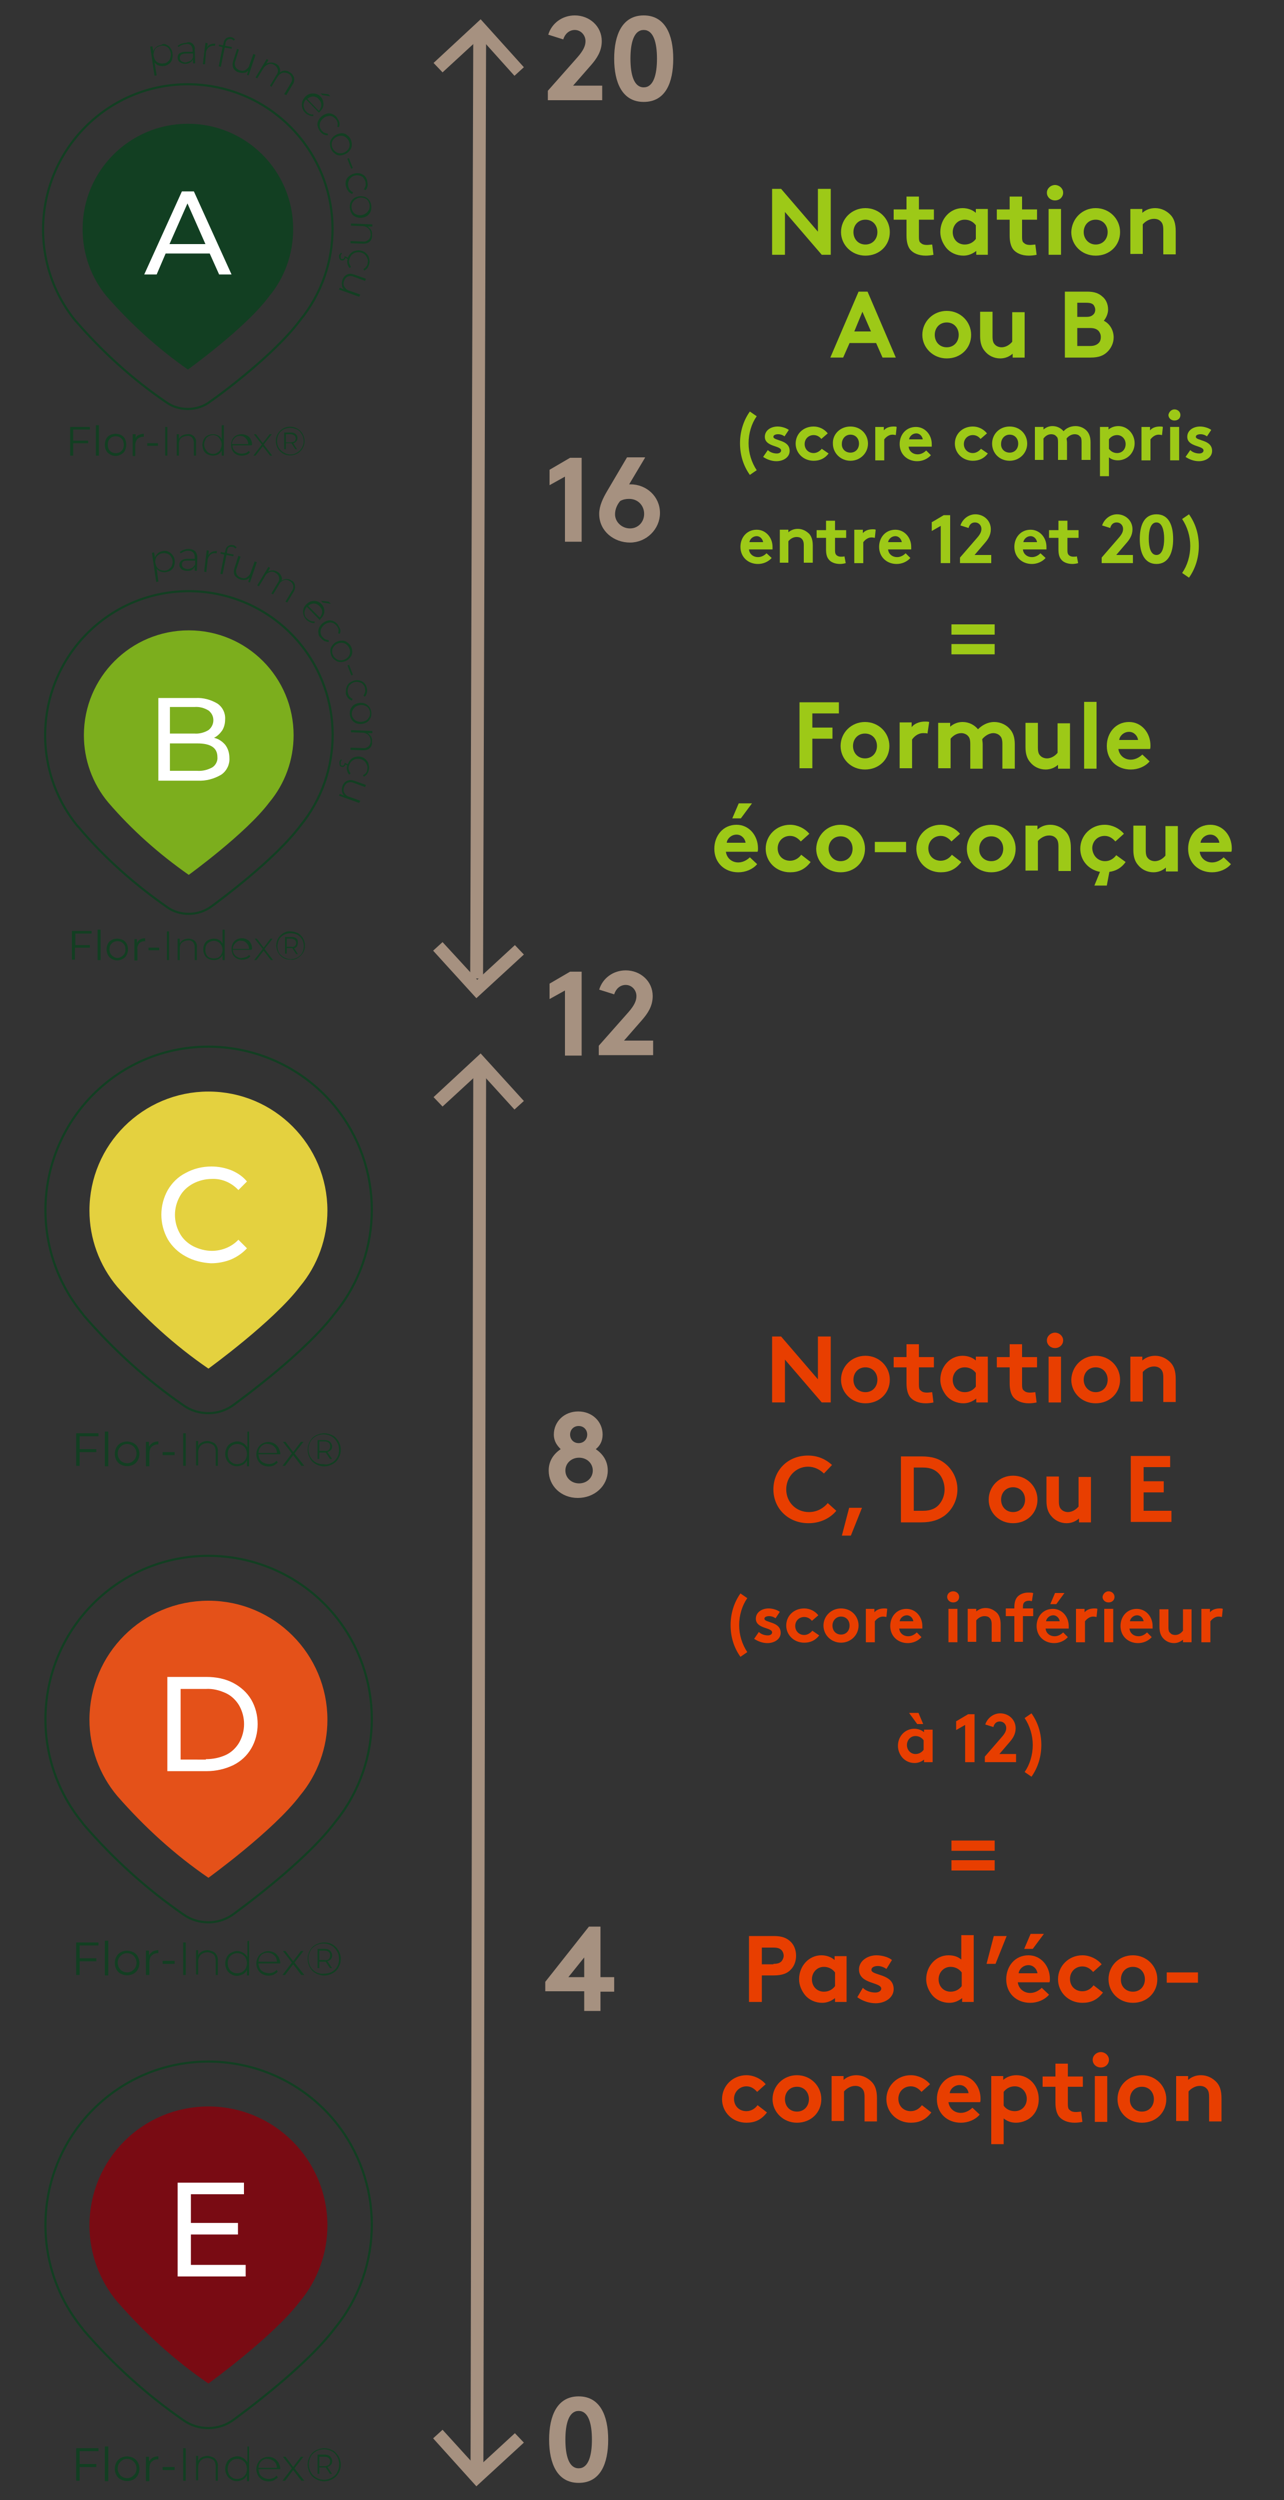<?xml version="1.0" encoding="UTF-8"?> <!-- Generator: $$$/GeneralStr/196=Adobe Illustrator 27.6.0, SVG Export Plug-In . SVG Version: 6.00 Build 0) --> <svg xmlns="http://www.w3.org/2000/svg" xmlns:xlink="http://www.w3.org/1999/xlink" version="1.1" id="Layer_1" x="0px" y="0px" viewBox="0 0 300 583.8" style="enable-background:new 0 0 300 583.8;" xml:space="preserve"><rect x="0" y="0" width="300" height="583.8" fill="#333333" stroke="none"/> <style type="text/css"> .st0{fill:#A69180;} .st1{enable-background:new ;} .st2{fill:#9DC917;} .st3{fill:#E83E00;} .st4{fill:none;stroke:#123F22;stroke-width:0.499;stroke-miterlimit:10;} .st5{fill:#123F22;} .st6{fill:#FFFFFF;} .st7{fill:#7CAE1D;} .st8{fill:#E4D13F;} .st9{fill:#E45119;} .st10{fill:#790B13;} </style> <g id="Groupe_323" transform="translate(0.5 240.829)"> <g> <defs> <rect id="SVGID_1_" x="9.8" y="3.5" width="76.8" height="98.1"></rect> </defs> <clipPath id="SVGID_00000157295588973081995160000005242309792378096534_"> <use xlink:href="#SVGID_1_" style="overflow:visible;"></use> </clipPath> </g> </g> <g id="Groupe_324" transform="translate(0.5 359.7)"> <g> <defs> <rect id="SVGID_00000131367802038988328300000012994522787281966266_" x="9.8" y="3.5" width="76.8" height="98.1"></rect> </defs> <clipPath id="SVGID_00000111185745458237506420000015998758785255885713_"> <use xlink:href="#SVGID_00000131367802038988328300000012994522787281966266_" style="overflow:visible;"></use> </clipPath> </g> </g> <g id="Groupe_325" transform="translate(0.5 477.822)"> <g> <defs> <rect id="SVGID_00000016042398040885832850000007804759203651571334_" x="9.8" y="3.5" width="76.8" height="98.1"></rect> </defs> <clipPath id="SVGID_00000004532699748739218550000007814763890375295155_"> <use xlink:href="#SVGID_00000016042398040885832850000007804759203651571334_" style="overflow:visible;"></use> </clipPath> </g> </g> <g id="Tracé_5627"> <polygon class="st0" points="111.3,233.1 101.2,222 103.4,220 111.5,228.8 120.3,220.7 122.4,222.9 "></polygon> </g> <g id="Tracé_5629"> <polygon class="st0" points="111.3,580.6 101.2,569.4 103.4,567.4 111.5,576.3 120.3,568.2 122.4,570.4 "></polygon> </g> <g id="Tracé_5626"> <polygon class="st0" points="120.2,17.7 112.2,8.8 103.4,16.9 101.3,14.7 112.3,4.5 122.4,15.7 "></polygon> </g> <g id="Tracé_5628"> <polygon class="st0" points="120.2,259.1 112.2,250.3 103.4,258.4 101.3,256.2 112.3,246 122.4,257.1 "></polygon> </g> <g id="Ligne_64"> <rect x="0.7" y="116" transform="matrix(3.255191e-03 -1 1 3.255191e-03 -6.141 228.819)" class="st0" width="222" height="3"></rect> </g> <g id="Ligne_65"> <rect x="-53.3" y="411.5" transform="matrix(1.953121e-03 -1 1 1.953121e-03 -301.457 523.857)" class="st0" width="330" height="3"></rect> </g> <g class="st1"> <path class="st0" d="M128.1,8.1c0.8-2.7,3.3-4.5,6.2-4.5c3.4,0,6.3,2.5,6.3,6c0,2.4-1.2,4.1-2.5,5.6l-4.2,4.8h6.8v3.4H128v-2.2 l6.9-7.8c1.5-1.7,1.9-2.8,1.9-3.8c0-1.4-1.1-2.6-2.5-2.6c-1.3,0-2.3,0.9-2.7,2.2L128.1,8.1z"></path> <path class="st0" d="M150.4,3.6c5,0,6.9,4.5,6.9,10.1s-1.8,10.1-6.9,10.1c-5,0-6.9-4.5-6.9-10.1S145.4,3.6,150.4,3.6z M150.4,7 c-2.3,0-3.1,3-3.1,6.7s0.8,6.7,3.1,6.7s3.1-3,3.1-6.7S152.7,7,150.4,7z"></path> </g> <g class="st1"> <path class="st0" d="M128.4,109.7l4.8-2.8h2.7v19.6H132v-15.2l-3.6,2V109.7z"></path> <path class="st0" d="M150.7,106.9l-3.7,6.2h0.3c3.7,0,6.9,2.8,6.9,6.7c0,3.8-3.2,6.9-7,6.9c-3.7,0-7.2-2.6-7.2-6.7 c0-1.9,0.9-3.7,1.9-5.4l4.6-7.8H150.7z M143.7,120.1c0,1.8,1.6,3.3,3.5,3.3c1.9,0,3.3-1.5,3.3-3.4s-1.4-3.5-3.5-3.5 c-0.7,0-1.4,0.1-2.1,0.5C144.3,117.7,143.7,118.8,143.7,120.1z"></path> </g> <g class="st1"> <path class="st0" d="M128.2,343.4c0-2.3,1.2-3.9,2.8-5c-0.8-0.8-1.6-1.8-1.6-3.4c0-3,2.4-5.4,5.7-5.4c3.3,0,5.7,2.4,5.7,5.4 c0,1.6-0.7,2.7-1.6,3.4c1.6,1.1,2.8,2.7,2.8,5c0,3.6-3.1,6.4-7,6.4S128.2,347,128.2,343.4z M138.5,343.4c0-1.7-1.4-3-3.2-3 s-3.2,1.3-3.2,3c0,1.7,1.4,3,3.2,3S138.5,345.1,138.5,343.4z M137.2,335c0-1.1-0.8-2-2-2c-1.2,0-2,0.9-2,2s0.8,2,2,2 C136.4,337,137.2,336.1,137.2,335z"></path> </g> <g class="st1"> <path class="st0" d="M128.4,229.7l4.8-2.8h2.7v19.6H132v-15.2l-3.6,2V229.7z"></path> <path class="st0" d="M140,231.1c0.8-2.7,3.3-4.5,6.2-4.5c3.4,0,6.3,2.5,6.3,6c0,2.4-1.2,4.1-2.5,5.6l-4.2,4.8h6.8v3.4h-12.7v-2.2 l6.9-7.8c1.5-1.7,1.9-2.8,1.9-3.8c0-1.4-1.1-2.6-2.5-2.6c-1.3,0-2.3,0.9-2.7,2.2L140,231.1z"></path> </g> <g class="st1"> <path class="st0" d="M140.3,449.9v11.8h3.2v3.4h-3.2v4.5h-3.8V465h-9.1v-2.2l10.2-12.9H140.3z M136.5,461.7v-4.6l-3.7,4.6H136.5z"></path> </g> <g class="st1"> <path class="st0" d="M135.2,559.6c5,0,6.9,4.5,6.9,10.1s-1.8,10.1-6.9,10.1c-5,0-6.9-4.5-6.9-10.1S130.2,559.6,135.2,559.6z M135.2,563c-2.3,0-3.1,3-3.1,6.7s0.8,6.7,3.1,6.7s3.1-3,3.1-6.7S137.5,563,135.2,563z"></path> </g> <g class="st1"> <path class="st2" d="M180.4,44.1h2.1l8.6,10v-10h3v15.4h-2.1l-8.6-10v10h-3V44.1z"></path> <path class="st2" d="M202.2,48.6c3.2,0,5.7,2.5,5.7,5.6c0,3.1-2.4,5.5-5.7,5.5c-3.2,0-5.7-2.5-5.7-5.5 C196.5,51.1,199,48.6,202.2,48.6z M202.2,57.1c1.7,0,2.8-1.3,2.8-2.9c0-1.6-1.1-2.9-2.8-2.9c-1.7,0-2.8,1.3-2.8,2.9 C199.4,55.8,200.5,57.1,202.2,57.1z"></path> <path class="st2" d="M218.1,59.5c-0.4,0.1-1.2,0.2-1.8,0.2c-1.7,0-3-0.6-3.7-1.5c-0.5-0.7-0.8-1.7-0.8-3.2v-3.7h-3v-2.4h3v-3h2.9v3 h3.5v2.4h-3.5v4.1c0,0.7,0.1,1.1,0.4,1.3c0.3,0.3,0.7,0.5,1.5,0.5c0.4,0,1-0.1,1.2-0.1L218.1,59.5z"></path> <path class="st2" d="M230.9,59.5h-2.8v-0.9c-0.9,0.7-1.9,1.1-3,1.1c-1.6,0-3.1-0.7-4-1.8c-0.8-1-1.4-2.3-1.4-3.7 c0-3.1,2.3-5.6,5.2-5.6c1.2,0,2.3,0.4,3.1,1.1v-0.9h2.8V59.5z M228,52.6c-0.6-0.8-1.5-1.3-2.6-1.3c-1.7,0-2.8,1.4-2.8,2.9 c0,1.7,1.2,2.9,2.8,2.9c1.1,0,2-0.5,2.6-1.3V52.6z"></path> <path class="st2" d="M242.2,59.5c-0.4,0.1-1.2,0.2-1.8,0.2c-1.7,0-3-0.6-3.7-1.5c-0.5-0.7-0.8-1.7-0.8-3.2v-3.7h-3v-2.4h3v-3h2.9v3 h3.5v2.4h-3.5v4.1c0,0.7,0.1,1.1,0.4,1.3c0.3,0.3,0.7,0.5,1.5,0.5c0.4,0,1-0.1,1.2-0.1L242.2,59.5z"></path> <path class="st2" d="M246.5,43.2c1,0,1.9,0.8,1.9,1.8s-0.8,1.8-1.9,1.8s-1.9-0.8-1.9-1.8S245.5,43.2,246.5,43.2z M247.9,59.5h-2.9 V48.8h2.9V59.5z"></path> <path class="st2" d="M256,48.6c3.2,0,5.7,2.5,5.7,5.6c0,3.1-2.4,5.5-5.7,5.5s-5.7-2.5-5.7-5.5C250.4,51.1,252.8,48.6,256,48.6z M256,57.1c1.7,0,2.8-1.3,2.8-2.9c0-1.6-1.1-2.9-2.8-2.9c-1.7,0-2.8,1.3-2.8,2.9C253.2,55.8,254.4,57.1,256,57.1z"></path> <path class="st2" d="M264.1,59.5V48.8h2.8v0.9c0.8-0.7,1.8-1.1,3-1.1c1.5,0,2.8,0.7,3.7,1.7c0.7,0.8,1.1,1.9,1.1,3.7v5.4h-2.9v-5.7 c0-1.1-0.2-1.6-0.6-2c-0.4-0.4-0.9-0.6-1.6-0.6c-1.2,0-2.2,0.8-2.6,1.3v6.9H264.1z"></path> </g> <g class="st1"> <path class="st2" d="M194,83.5l6.6-15.4h2.1l6.6,15.4h-3.1l-1.5-3.4h-6.2l-1.5,3.4H194z M199.6,77.4h3.9l-2-4.6L199.6,77.4z"></path> <path class="st2" d="M221.2,72.6c3.2,0,5.7,2.5,5.7,5.6c0,3.1-2.4,5.5-5.7,5.5c-3.2,0-5.7-2.5-5.7-5.5 C215.5,75.1,218,72.6,221.2,72.6z M221.2,81.1c1.7,0,2.8-1.3,2.8-2.9c0-1.6-1.1-2.9-2.8-2.9c-1.7,0-2.8,1.3-2.8,2.9 C218.4,79.8,219.5,81.1,221.2,81.1z"></path> <path class="st2" d="M239.4,72.8v10.7h-2.8v-0.9c-0.8,0.7-1.8,1.1-2.9,1.1c-1.5,0-2.8-0.7-3.6-1.7c-0.7-0.8-1.1-1.9-1.1-3.5v-5.7 h2.9v5.8c0,1,0.2,1.5,0.5,1.8c0.4,0.5,1.1,0.7,1.6,0.7c1.2,0,2.1-0.8,2.5-1.3v-6.9H239.4z"></path> <path class="st2" d="M254,68.1c1.7,0,2.7,0.4,3.5,1.1c0.9,0.7,1.4,1.8,1.4,3.1c0,1-0.5,2-1,2.6c1.4,0.7,2.3,2.2,2.3,3.9 c0,1.3-0.6,2.5-1.4,3.3c-0.9,0.9-2,1.4-4,1.4h-6V68.1H254z M251.7,74h2.1c0.9,0,1.3-0.2,1.7-0.6c0.3-0.3,0.4-0.7,0.4-1.1 s-0.2-0.8-0.4-1.1c-0.3-0.3-0.7-0.5-1.7-0.5h-2.1V74z M254.7,80.8c1,0,1.6-0.3,2-0.7c0.4-0.4,0.5-0.9,0.5-1.4c0-0.6-0.2-1-0.5-1.4 c-0.4-0.4-0.9-0.7-2-0.7h-3v4.2H254.7z"></path> </g> <g class="st1"> <path class="st2" d="M176.8,109.8l-1.6,1.1c-1.5-2.1-2.3-4.6-2.3-7.4c0-2.7,0.8-5.3,2.3-7.4l1.6,1.1c-1.2,1.7-1.9,4-1.9,6.3 S175.6,108,176.8,109.8z"></path> <path class="st2" d="M179.4,105.1c0.5,0.5,1.3,0.8,2.1,0.8c0.6,0,1-0.3,1-0.7c0-1.2-3.8-0.8-3.8-3.2c0-1.5,1.4-2.4,3-2.4 c1,0,2.1,0.4,2.6,0.8l-1,1.5c-0.4-0.3-0.9-0.5-1.5-0.5c-0.6,0-1.1,0.2-1.1,0.6c0,1,3.8,0.6,3.8,3.3c0,1.5-1.5,2.4-3.1,2.4 c-1.1,0-2.2-0.4-3.1-1L179.4,105.1z"></path> <path class="st2" d="M193.6,105.9c-0.9,1.2-2.1,1.7-3.5,1.7c-2.4,0-4.2-1.8-4.2-4c0-2.3,1.8-4,4.2-4c1.3,0,2.5,0.6,3.3,1.6 l-1.5,1.3c-0.4-0.5-1-0.9-1.8-0.9c-1.2,0-2.1,0.9-2.1,2.1c0,1.2,0.9,2.1,2.1,2.1c0.8,0,1.5-0.5,1.9-1L193.6,105.9z"></path> <path class="st2" d="M198.7,99.6c2.4,0,4.1,1.8,4.1,4c0,2.2-1.8,4-4.1,4s-4.1-1.8-4.1-4C194.5,101.4,196.3,99.6,198.7,99.6z M198.7,105.7c1.2,0,2-0.9,2-2.1c0-1.2-0.8-2.1-2-2.1s-2,1-2,2.1C196.6,104.8,197.5,105.7,198.7,105.7z"></path> <path class="st2" d="M209.3,101.6c-0.1,0-0.4-0.1-0.8-0.1c-0.9,0-1.6,0.7-1.9,1.1v4.9h-2.1v-7.8h2v0.8c0.5-0.6,1.3-0.9,2.3-0.9 c0.3,0,0.5,0,0.7,0.1L209.3,101.6z"></path> <path class="st2" d="M217.5,106.3c-0.8,0.9-2,1.4-3.2,1.4c-2.3,0-4.1-1.6-4.1-4c0-2.2,1.5-4,3.8-4c2.1,0,3.7,1.8,3.7,4 c0,0.2,0,0.4,0,0.6h-5.4c0.1,1.1,1,1.8,2.1,1.8c0.9,0,1.6-0.5,2-0.9L217.5,106.3z M215.6,102.6c-0.1-0.7-0.7-1.4-1.5-1.4 c-0.9,0-1.6,0.7-1.7,1.4H215.6z"></path> <path class="st2" d="M230.8,105.9c-0.9,1.2-2.1,1.7-3.5,1.7c-2.4,0-4.2-1.8-4.2-4c0-2.3,1.8-4,4.2-4c1.3,0,2.5,0.6,3.3,1.6 l-1.5,1.3c-0.4-0.5-1-0.9-1.8-0.9c-1.2,0-2.1,0.9-2.1,2.1c0,1.2,0.9,2.1,2.1,2.1c0.8,0,1.5-0.5,1.9-1L230.8,105.9z"></path> <path class="st2" d="M235.9,99.6c2.4,0,4.1,1.8,4.1,4c0,2.2-1.8,4-4.1,4c-2.4,0-4.1-1.8-4.1-4C231.8,101.4,233.5,99.6,235.9,99.6z M235.9,105.7c1.2,0,2-0.9,2-2.1c0-1.2-0.8-2.1-2-2.1c-1.2,0-2,1-2,2.1C233.8,104.8,234.7,105.7,235.9,105.7z"></path> <path class="st2" d="M241.8,107.5v-7.8h2v0.6c0.6-0.5,1.3-0.8,2.1-0.8c1.1,0,2,0.5,2.6,1.2c0.6-0.7,1.6-1.2,2.8-1.2 c1.1,0,2.1,0.5,2.7,1.2c0.5,0.6,0.8,1.4,0.8,2.6v4.1h-2.1v-4.2c0-0.7-0.1-1.1-0.4-1.3c-0.3-0.4-0.8-0.5-1.2-0.5 c-0.9,0-1.6,0.6-1.9,1c0,0.3,0.1,0.5,0.1,0.9v4.1h-2.1v-4.2c0-0.7-0.1-1.1-0.4-1.3c-0.3-0.4-0.8-0.5-1.2-0.5c-0.9,0-1.5,0.6-1.8,1 v5H241.8z"></path> <path class="st2" d="M257,99.7h2v0.6c0.6-0.5,1.4-0.8,2.3-0.8c2.1,0,3.8,1.8,3.8,4c0,1.1-0.4,2-1,2.7c-0.7,0.8-1.8,1.3-2.9,1.3 c-0.8,0-1.5-0.2-2.1-0.7v4.4H257V99.7z M259.1,104.8c0.4,0.6,1.1,1,1.9,1c1.2,0,2-0.9,2-2.1c0-1.1-0.8-2.1-2-2.1 c-0.8,0-1.5,0.4-1.9,1V104.8z"></path> <path class="st2" d="M271.5,101.6c-0.1,0-0.4-0.1-0.8-0.1c-0.9,0-1.6,0.7-1.9,1.1v4.9h-2.1v-7.8h2v0.8c0.5-0.6,1.3-0.9,2.3-0.9 c0.3,0,0.5,0,0.7,0.1L271.5,101.6z"></path> <path class="st2" d="M274.4,95.6c0.8,0,1.4,0.6,1.4,1.3c0,0.8-0.6,1.3-1.4,1.3c-0.8,0-1.4-0.6-1.4-1.3 C273.1,96.2,273.7,95.6,274.4,95.6z M275.5,107.5h-2.1v-7.8h2.1V107.5z"></path> <path class="st2" d="M278.1,105.1c0.5,0.5,1.3,0.8,2.1,0.8c0.6,0,1-0.3,1-0.7c0-1.2-3.8-0.8-3.8-3.2c0-1.5,1.4-2.4,3-2.4 c1,0,2.1,0.4,2.6,0.8l-1,1.5c-0.4-0.3-0.9-0.5-1.5-0.5c-0.6,0-1.1,0.2-1.1,0.6c0,1,3.8,0.6,3.8,3.3c0,1.5-1.5,2.4-3.1,2.4 c-1.1,0-2.2-0.4-3.1-1L278.1,105.1z"></path> </g> <g class="st1"> <path class="st2" d="M180.3,130.3c-0.8,0.9-2,1.4-3.2,1.4c-2.3,0-4.1-1.6-4.1-4c0-2.2,1.5-4,3.8-4c2.1,0,3.7,1.8,3.7,4 c0,0.2,0,0.4,0,0.6H175c0.1,1.1,1,1.8,2.1,1.8c0.9,0,1.6-0.5,2-0.9L180.3,130.3z M178.3,126.6c-0.1-0.7-0.7-1.4-1.5-1.4 c-0.9,0-1.6,0.7-1.7,1.4H178.3z"></path> <path class="st2" d="M182.2,131.5v-7.8h2v0.6c0.6-0.5,1.3-0.8,2.2-0.8c1.1,0,2,0.5,2.7,1.2c0.5,0.6,0.8,1.4,0.8,2.7v4h-2.1v-4.1 c0-0.8-0.2-1.2-0.5-1.5c-0.3-0.3-0.7-0.4-1.2-0.4c-0.9,0-1.6,0.6-1.9,1v5H182.2z"></path> <path class="st2" d="M197.6,131.5c-0.3,0.1-0.9,0.2-1.3,0.2c-1.2,0-2.2-0.4-2.7-1.1c-0.4-0.5-0.6-1.2-0.6-2.3v-2.7h-2.2v-1.8h2.2 v-2.2h2.1v2.2h2.6v1.8h-2.6v3c0,0.5,0.1,0.8,0.3,1c0.2,0.2,0.5,0.4,1.1,0.4c0.3,0,0.7,0,0.8-0.1L197.6,131.5z"></path> <path class="st2" d="M204.4,125.6c-0.1,0-0.4-0.1-0.8-0.1c-0.9,0-1.6,0.7-1.9,1.1v4.9h-2.1v-7.8h2v0.8c0.5-0.6,1.3-0.9,2.3-0.9 c0.3,0,0.5,0,0.7,0.1L204.4,125.6z"></path> <path class="st2" d="M212.7,130.3c-0.8,0.9-2,1.4-3.2,1.4c-2.3,0-4.1-1.6-4.1-4c0-2.2,1.5-4,3.8-4c2.1,0,3.7,1.8,3.7,4 c0,0.2,0,0.4,0,0.6h-5.4c0.1,1.1,1,1.8,2.1,1.8c0.9,0,1.6-0.5,2-0.9L212.7,130.3z M210.7,126.6c-0.1-0.7-0.7-1.4-1.5-1.4 c-0.9,0-1.6,0.7-1.7,1.4H210.7z"></path> <path class="st2" d="M217.8,121.9l2.7-1.6h1.5v11.2h-2.2v-8.7l-2.1,1.2V121.9z"></path> <path class="st2" d="M224.4,122.7c0.5-1.5,1.9-2.6,3.5-2.6c1.9,0,3.6,1.4,3.6,3.5c0,1.4-0.7,2.4-1.4,3.2l-2.4,2.8h3.9v1.9h-7.3 v-1.3l3.9-4.5c0.9-1,1.1-1.6,1.1-2.2c0-0.8-0.6-1.5-1.5-1.5c-0.8,0-1.3,0.5-1.5,1.3L224.4,122.7z"></path> <path class="st2" d="M244.3,130.3c-0.8,0.9-2,1.4-3.2,1.4c-2.3,0-4.1-1.6-4.1-4c0-2.2,1.5-4,3.8-4c2.1,0,3.7,1.8,3.7,4 c0,0.2,0,0.4,0,0.6H239c0.1,1.1,1,1.8,2.1,1.8c0.9,0,1.6-0.5,2-0.9L244.3,130.3z M242.3,126.6c-0.1-0.7-0.7-1.4-1.5-1.4 c-0.9,0-1.6,0.7-1.7,1.4H242.3z"></path> <path class="st2" d="M251.9,131.5c-0.3,0.1-0.9,0.2-1.3,0.2c-1.2,0-2.2-0.4-2.7-1.1c-0.4-0.5-0.6-1.2-0.6-2.3v-2.7h-2.2v-1.8h2.2 v-2.2h2.1v2.2h2.6v1.8h-2.6v3c0,0.5,0.1,0.8,0.3,1c0.2,0.2,0.5,0.4,1.1,0.4c0.3,0,0.7,0,0.8-0.1L251.9,131.5z"></path> <path class="st2" d="M257.5,122.7c0.5-1.5,1.9-2.6,3.5-2.6c1.9,0,3.6,1.4,3.6,3.5c0,1.4-0.7,2.4-1.4,3.2l-2.4,2.8h3.9v1.9h-7.3 v-1.3l3.9-4.5c0.9-1,1.1-1.6,1.1-2.2c0-0.8-0.6-1.5-1.5-1.5c-0.8,0-1.3,0.5-1.5,1.3L257.5,122.7z"></path> <path class="st2" d="M270.2,120.1c2.9,0,3.9,2.6,3.9,5.8c0,3.2-1.1,5.8-3.9,5.8s-3.9-2.6-3.9-5.8 C266.3,122.7,267.3,120.1,270.2,120.1z M270.2,122c-1.3,0-1.8,1.7-1.8,3.8c0,2.1,0.5,3.8,1.8,3.8c1.3,0,1.8-1.7,1.8-3.8 C272,123.8,271.5,122,270.2,122z"></path> <path class="st2" d="M276.2,121.2l1.6-1.1c1.5,2.1,2.3,4.6,2.3,7.4c0,2.7-0.8,5.3-2.3,7.4l-1.6-1.1c1.2-1.7,1.9-4,1.9-6.3 C278.1,125.2,277.4,123,276.2,121.2z"></path> </g> <g class="st1"> <path class="st2" d="M232.4,145.8v2.4h-10.1v-2.4H232.4z M232.4,150.4v2.4h-10.1v-2.4H232.4z"></path> </g> <g class="st1"> <path class="st2" d="M189.8,166.7v3.2h4.7v2.6h-4.7v6.9h-3v-15.4h9.2v2.6H189.8z"></path> <path class="st2" d="M202.1,168.6c3.2,0,5.7,2.5,5.7,5.6c0,3.1-2.4,5.5-5.7,5.5s-5.7-2.5-5.7-5.5 C196.4,171.1,198.9,168.6,202.1,168.6z M202.1,177.1c1.7,0,2.8-1.3,2.8-2.9c0-1.6-1.1-2.9-2.8-2.9c-1.7,0-2.8,1.3-2.8,2.9 C199.3,175.8,200.4,177.1,202.1,177.1z"></path> <path class="st2" d="M216.7,171.3c-0.2-0.1-0.6-0.1-1-0.1c-1.3,0-2.2,0.9-2.6,1.5v6.7h-2.9v-10.7h2.8v1.1c0.6-0.8,1.8-1.3,3.1-1.3 c0.4,0,0.7,0,1,0.1L216.7,171.3z"></path> <path class="st2" d="M219.2,179.5v-10.7h2.8v0.9c0.8-0.7,1.8-1.1,2.9-1.1c1.5,0,2.8,0.7,3.6,1.7c0.9-0.9,2.2-1.7,3.8-1.7 c1.5,0,2.9,0.7,3.7,1.7c0.7,0.8,1.1,1.9,1.1,3.5v5.7h-2.9v-5.8c0-1-0.2-1.5-0.5-1.8c-0.4-0.5-1.1-0.7-1.6-0.7 c-1.2,0-2.2,0.9-2.6,1.4c0,0.4,0.1,0.7,0.1,1.2v5.7h-2.9v-5.8c0-1-0.2-1.5-0.5-1.8c-0.4-0.5-1.1-0.7-1.6-0.7 c-1.2,0-2.1,0.8-2.5,1.3v6.9H219.2z"></path> <path class="st2" d="M250,168.8v10.7h-2.8v-0.9c-0.8,0.7-1.8,1.1-2.9,1.1c-1.5,0-2.8-0.7-3.6-1.7c-0.7-0.8-1.1-1.9-1.1-3.5v-5.7 h2.9v5.8c0,1,0.2,1.5,0.5,1.8c0.4,0.5,1.1,0.7,1.6,0.7c1.2,0,2.1-0.8,2.5-1.3v-6.9H250z"></path> <path class="st2" d="M256.2,179.5h-2.9v-15.6h2.9V179.5z"></path> <path class="st2" d="M268.6,177.8c-1,1.2-2.7,1.9-4.4,1.9c-3.2,0-5.6-2.2-5.6-5.5c0-3,2-5.6,5.2-5.6c2.9,0,5,2.5,5,5.5 c0,0.3,0,0.6-0.1,0.8h-7.4c0.2,1.5,1.4,2.5,2.9,2.5c1.2,0,2.2-0.7,2.7-1.2L268.6,177.8z M265.9,172.8c-0.1-0.9-0.9-1.9-2.1-1.9 c-1.2,0-2.2,0.9-2.3,1.9H265.9z"></path> </g> <g class="st1"> <path class="st2" d="M176.9,201.8c-1,1.2-2.7,1.9-4.4,1.9c-3.2,0-5.6-2.2-5.6-5.5c0-3,2-5.6,5.2-5.6c2.9,0,5,2.5,5,5.5 c0,0.3,0,0.6-0.1,0.8h-7.4c0.2,1.5,1.4,2.5,2.9,2.5c1.2,0,2.2-0.7,2.7-1.2L176.9,201.8z M174.2,196.8c-0.1-0.9-0.9-1.9-2.1-1.9 c-1.2,0-2.2,0.9-2.3,1.9H174.2z M175.7,187.6l-2.6,3.5h-2l1.5-3.5H175.7z"></path> <path class="st2" d="M189.4,201.3c-1.3,1.7-2.8,2.4-4.8,2.4c-3.3,0-5.7-2.5-5.7-5.5c0-3.1,2.5-5.6,5.7-5.6c1.8,0,3.5,0.9,4.5,2.1 l-2,1.8c-0.6-0.7-1.4-1.3-2.5-1.3c-1.7,0-2.9,1.3-2.9,2.9c0,1.7,1.2,2.9,2.9,2.9c1.2,0,2.1-0.7,2.6-1.4L189.4,201.3z"></path> <path class="st2" d="M196.4,192.6c3.2,0,5.7,2.5,5.7,5.6c0,3.1-2.4,5.5-5.7,5.5s-5.7-2.5-5.7-5.5 C190.8,195.1,193.2,192.6,196.4,192.6z M196.4,201.1c1.7,0,2.8-1.3,2.8-2.9c0-1.6-1.1-2.9-2.8-2.9c-1.7,0-2.8,1.3-2.8,2.9 C193.6,199.8,194.8,201.1,196.4,201.1z"></path> <path class="st2" d="M211.7,196.6v2.4h-7.3v-2.4H211.7z"></path> <path class="st2" d="M224.6,201.3c-1.3,1.7-2.8,2.4-4.8,2.4c-3.3,0-5.7-2.5-5.7-5.5c0-3.1,2.5-5.6,5.7-5.6c1.8,0,3.5,0.9,4.5,2.1 l-2,1.8c-0.6-0.7-1.4-1.3-2.5-1.3c-1.7,0-2.9,1.3-2.9,2.9c0,1.7,1.2,2.9,2.9,2.9c1.2,0,2.1-0.7,2.6-1.4L224.6,201.3z"></path> <path class="st2" d="M231.6,192.6c3.2,0,5.7,2.5,5.7,5.6c0,3.1-2.4,5.5-5.7,5.5s-5.7-2.5-5.7-5.5 C225.9,195.1,228.3,192.6,231.6,192.6z M231.6,201.1c1.7,0,2.8-1.3,2.8-2.9c0-1.6-1.1-2.9-2.8-2.9c-1.7,0-2.8,1.3-2.8,2.9 C228.7,199.8,229.9,201.1,231.6,201.1z"></path> <path class="st2" d="M239.6,203.5v-10.7h2.8v0.9c0.8-0.7,1.8-1.1,3-1.1c1.5,0,2.8,0.7,3.7,1.7c0.7,0.8,1.1,1.9,1.1,3.7v5.4h-2.9 v-5.7c0-1.1-0.2-1.6-0.6-2c-0.4-0.4-0.9-0.6-1.6-0.6c-1.2,0-2.2,0.8-2.6,1.3v6.9H239.6z"></path> <path class="st2" d="M258.2,201.1c1.2,0,2.1-0.7,2.6-1.4l2.2,1.6c-1,1.4-2.3,2.1-3.8,2.3l-0.6,3.2h-2.9l1.3-3.2 c-2.7-0.5-4.6-2.7-4.6-5.4c0-3.1,2.5-5.6,5.7-5.6c1.8,0,3.5,0.9,4.5,2.1l-2,1.8c-0.6-0.7-1.4-1.3-2.5-1.3c-1.7,0-2.9,1.3-2.9,2.9 C255.3,199.8,256.5,201.1,258.2,201.1z"></path> <path class="st2" d="M275.2,192.8v10.7h-2.8v-0.9c-0.8,0.7-1.8,1.1-2.9,1.1c-1.5,0-2.8-0.7-3.6-1.7c-0.7-0.8-1.1-1.9-1.1-3.5v-5.7 h2.9v5.8c0,1,0.2,1.5,0.5,1.8c0.4,0.5,1.1,0.7,1.6,0.7c1.2,0,2.1-0.8,2.5-1.3v-6.9H275.2z"></path> <path class="st2" d="M287.6,201.8c-1,1.2-2.7,1.9-4.4,1.9c-3.2,0-5.6-2.2-5.6-5.5c0-3,2-5.6,5.2-5.6c2.9,0,5,2.5,5,5.5 c0,0.3,0,0.6-0.1,0.8h-7.4c0.2,1.5,1.4,2.5,2.9,2.5c1.2,0,2.2-0.7,2.7-1.2L287.6,201.8z M284.9,196.8c-0.1-0.9-0.9-1.9-2.1-1.9 c-1.2,0-2.2,0.9-2.3,1.9H284.9z"></path> </g> <g class="st1"> <path class="st3" d="M180.4,312.1h2.1l8.6,10v-10h3v15.4h-2.1l-8.6-10v10h-3V312.1z"></path> <path class="st3" d="M202.2,316.6c3.2,0,5.7,2.5,5.7,5.6c0,3.1-2.4,5.5-5.7,5.5c-3.2,0-5.7-2.5-5.7-5.5 C196.5,319.1,199,316.6,202.2,316.6z M202.2,325.1c1.7,0,2.8-1.3,2.8-2.9c0-1.6-1.1-2.9-2.8-2.9c-1.7,0-2.8,1.3-2.8,2.9 C199.4,323.8,200.5,325.1,202.2,325.1z"></path> <path class="st3" d="M218.1,327.5c-0.4,0.1-1.2,0.2-1.8,0.2c-1.7,0-3-0.6-3.7-1.5c-0.5-0.7-0.8-1.7-0.8-3.2v-3.7h-3v-2.4h3v-3h2.9 v3h3.5v2.4h-3.5v4.1c0,0.7,0.1,1.1,0.4,1.3c0.3,0.3,0.7,0.5,1.5,0.5c0.4,0,1-0.1,1.2-0.1L218.1,327.5z"></path> <path class="st3" d="M230.9,327.5h-2.8v-0.9c-0.9,0.7-1.9,1.1-3,1.1c-1.6,0-3.1-0.7-4-1.8c-0.8-1-1.4-2.3-1.4-3.7 c0-3.1,2.3-5.6,5.2-5.6c1.2,0,2.3,0.4,3.1,1.1v-0.9h2.8V327.5z M228,320.6c-0.6-0.8-1.5-1.3-2.6-1.3c-1.7,0-2.8,1.4-2.8,2.9 c0,1.7,1.2,2.9,2.8,2.9c1.1,0,2-0.5,2.6-1.3V320.6z"></path> <path class="st3" d="M242.2,327.5c-0.4,0.1-1.2,0.2-1.8,0.2c-1.7,0-3-0.6-3.7-1.5c-0.5-0.7-0.8-1.7-0.8-3.2v-3.7h-3v-2.4h3v-3h2.9 v3h3.5v2.4h-3.5v4.1c0,0.7,0.1,1.1,0.4,1.3c0.3,0.3,0.7,0.5,1.5,0.5c0.4,0,1-0.1,1.2-0.1L242.2,327.5z"></path> <path class="st3" d="M246.5,311.2c1,0,1.9,0.8,1.9,1.8s-0.8,1.8-1.9,1.8s-1.9-0.8-1.9-1.8S245.5,311.2,246.5,311.2z M247.9,327.5 h-2.9v-10.7h2.9V327.5z"></path> <path class="st3" d="M256,316.6c3.2,0,5.7,2.5,5.7,5.6c0,3.1-2.4,5.5-5.7,5.5s-5.7-2.5-5.7-5.5C250.4,319.1,252.8,316.6,256,316.6z M256,325.1c1.7,0,2.8-1.3,2.8-2.9c0-1.6-1.1-2.9-2.8-2.9c-1.7,0-2.8,1.3-2.8,2.9C253.2,323.8,254.4,325.1,256,325.1z"></path> <path class="st3" d="M264.1,327.5v-10.7h2.8v0.9c0.8-0.7,1.8-1.1,3-1.1c1.5,0,2.8,0.7,3.7,1.7c0.7,0.8,1.1,1.9,1.1,3.7v5.4h-2.9 v-5.7c0-1.1-0.2-1.6-0.6-2c-0.4-0.4-0.9-0.6-1.6-0.6c-1.2,0-2.2,0.8-2.6,1.3v6.9H264.1z"></path> </g> <g class="st1"> <path class="st3" d="M183.7,347.8c0,3,2.3,5.3,5.3,5.3c2,0,3.5-1,4.4-2.1l2,1.8c-1.4,1.7-3.7,2.9-6.5,2.9c-4.8,0-8.2-3.5-8.2-7.9 s3.3-7.9,8.1-7.9c2.3,0,4.2,0.9,5.6,2.2l-1.9,2c-0.9-0.9-2.2-1.6-3.7-1.6C185.9,342.5,183.7,344.9,183.7,347.8z"></path> <path class="st3" d="M201.4,352.1l-2.6,6.5h-2.1l1.7-6.5H201.4z"></path> <path class="st3" d="M215.3,340.1c2.4,0,4,0.5,5.3,1.5c1.9,1.4,3.1,3.7,3.1,6.2s-1.2,4.8-3.1,6.2c-1.3,0.9-2.9,1.5-5.3,1.5h-4.8 v-15.4H215.3z M219.6,344.4c-0.9-1.1-2.1-1.7-3.9-1.7h-2.2v10.1h2.2c1.8,0,3.1-0.6,3.9-1.7c0.7-0.9,1.1-2.1,1.1-3.3 S220.3,345.3,219.6,344.4z"></path> <path class="st3" d="M236.7,344.6c3.2,0,5.7,2.5,5.7,5.6c0,3.1-2.4,5.5-5.7,5.5s-5.7-2.5-5.7-5.5 C231,347.1,233.5,344.6,236.7,344.6z M236.7,353.1c1.7,0,2.8-1.3,2.8-2.9c0-1.6-1.1-2.9-2.8-2.9c-1.7,0-2.8,1.3-2.8,2.9 C233.9,351.8,235,353.1,236.7,353.1z"></path> <path class="st3" d="M254.9,344.8v10.7h-2.8v-0.9c-0.8,0.7-1.8,1.1-2.9,1.1c-1.5,0-2.8-0.7-3.6-1.7c-0.7-0.8-1.1-1.9-1.1-3.5v-5.7 h2.9v5.8c0,1,0.2,1.5,0.5,1.8c0.4,0.5,1.1,0.7,1.6,0.7c1.2,0,2.1-0.8,2.5-1.3v-6.9H254.9z"></path> <path class="st3" d="M267.2,342.7v3.2h4.7v2.6h-4.7v4.3h6.5v2.6h-9.5v-15.4h9.2v2.6H267.2z"></path> </g> <g class="st1"> <path class="st3" d="M174.6,385.8l-1.6,1.1c-1.5-2.1-2.3-4.6-2.3-7.4c0-2.7,0.8-5.3,2.3-7.4l1.6,1.1c-1.2,1.7-1.9,4-1.9,6.3 S173.4,384,174.6,385.8z"></path> <path class="st3" d="M177.3,381.1c0.5,0.5,1.3,0.8,2.1,0.8c0.6,0,1-0.3,1-0.7c0-1.2-3.8-0.8-3.8-3.2c0-1.5,1.4-2.4,3-2.4 c1,0,2.1,0.4,2.6,0.8l-1,1.5c-0.4-0.3-0.9-0.5-1.5-0.5c-0.6,0-1.1,0.2-1.1,0.6c0,1,3.8,0.6,3.8,3.3c0,1.5-1.5,2.4-3.1,2.4 c-1.1,0-2.2-0.4-3.1-1L177.3,381.1z"></path> <path class="st3" d="M191.4,381.9c-0.9,1.2-2.1,1.7-3.5,1.7c-2.4,0-4.2-1.8-4.2-4c0-2.3,1.8-4,4.2-4c1.3,0,2.5,0.6,3.3,1.6 l-1.5,1.3c-0.4-0.5-1-0.9-1.8-0.9c-1.2,0-2.1,0.9-2.1,2.1c0,1.2,0.9,2.1,2.1,2.1c0.8,0,1.5-0.5,1.9-1L191.4,381.9z"></path> <path class="st3" d="M196.5,375.6c2.4,0,4.1,1.8,4.1,4c0,2.2-1.8,4-4.1,4s-4.1-1.8-4.1-4C192.4,377.4,194.2,375.6,196.5,375.6z M196.5,381.7c1.2,0,2-0.9,2-2.1c0-1.2-0.8-2.1-2-2.1s-2,1-2,2.1C194.5,380.8,195.3,381.7,196.5,381.7z"></path> <path class="st3" d="M207.1,377.6c-0.1,0-0.4-0.1-0.8-0.1c-0.9,0-1.6,0.7-1.9,1.1v4.9h-2.1v-7.8h2v0.8c0.5-0.6,1.3-0.9,2.3-0.9 c0.3,0,0.5,0,0.7,0.1L207.1,377.6z"></path> <path class="st3" d="M215.3,382.3c-0.8,0.9-2,1.4-3.2,1.4c-2.3,0-4.1-1.6-4.1-4c0-2.2,1.5-4,3.8-4c2.1,0,3.7,1.8,3.7,4 c0,0.2,0,0.4,0,0.6h-5.4c0.1,1.1,1,1.8,2.1,1.8c0.9,0,1.6-0.5,2-0.9L215.3,382.3z M213.4,378.6c-0.1-0.7-0.7-1.4-1.5-1.4 c-0.9,0-1.6,0.7-1.7,1.4H213.4z"></path> <path class="st3" d="M222.7,371.6c0.8,0,1.4,0.6,1.4,1.3c0,0.8-0.6,1.3-1.4,1.3c-0.8,0-1.4-0.6-1.4-1.3 C221.3,372.2,221.9,371.6,222.7,371.6z M223.7,383.5h-2.1v-7.8h2.1V383.5z"></path> <path class="st3" d="M226.1,383.5v-7.8h2v0.6c0.6-0.5,1.3-0.8,2.2-0.8c1.1,0,2,0.5,2.7,1.2c0.5,0.6,0.8,1.4,0.8,2.7v4h-2.1v-4.1 c0-0.8-0.2-1.2-0.5-1.5c-0.3-0.3-0.7-0.4-1.2-0.4c-0.9,0-1.6,0.6-1.9,1v5H226.1z"></path> <path class="st3" d="M241.1,373.9c-0.2,0-0.4-0.1-0.6-0.1c-0.5,0-0.9,0.1-1.2,0.4c-0.2,0.2-0.3,0.5-0.3,1.2v0.2h2.4v1.8H239v6H237 v-6h-2v-1.8h2v-0.3c0-1.2,0.3-2,0.8-2.5s1.4-0.9,2.4-0.9c0.4,0,0.8,0,1.2,0.1L241.1,373.9z"></path> <path class="st3" d="M249.5,382.3c-0.8,0.9-2,1.4-3.2,1.4c-2.3,0-4.1-1.6-4.1-4c0-2.2,1.5-4,3.8-4c2.1,0,3.7,1.8,3.7,4 c0,0.2,0,0.4,0,0.6h-5.4c0.1,1.1,1,1.8,2.1,1.8c0.9,0,1.6-0.5,2-0.9L249.5,382.3z M247.6,378.6c-0.1-0.7-0.7-1.4-1.5-1.4 c-0.9,0-1.6,0.7-1.7,1.4H247.6z M248.7,372l-1.9,2.6h-1.4l1.1-2.6H248.7z"></path> <path class="st3" d="M256.2,377.6c-0.1,0-0.4-0.1-0.8-0.1c-0.9,0-1.6,0.7-1.9,1.1v4.9h-2.1v-7.8h2v0.8c0.5-0.6,1.3-0.9,2.3-0.9 c0.3,0,0.5,0,0.7,0.1L256.2,377.6z"></path> <path class="st3" d="M259,371.6c0.8,0,1.4,0.6,1.4,1.3c0,0.8-0.6,1.3-1.4,1.3c-0.8,0-1.4-0.6-1.4-1.3 C257.7,372.2,258.3,371.6,259,371.6z M260.1,383.5H258v-7.8h2.1V383.5z"></path> <path class="st3" d="M269.1,382.3c-0.8,0.9-2,1.4-3.2,1.4c-2.3,0-4.1-1.6-4.1-4c0-2.2,1.5-4,3.8-4c2.1,0,3.7,1.8,3.7,4 c0,0.2,0,0.4,0,0.6h-5.4c0.1,1.1,1,1.8,2.1,1.8c0.9,0,1.6-0.5,2-0.9L269.1,382.3z M267.2,378.6c-0.1-0.7-0.7-1.4-1.5-1.4 c-0.9,0-1.6,0.7-1.7,1.4H267.2z"></path> <path class="st3" d="M278.4,375.7v7.8h-2v-0.6c-0.6,0.5-1.3,0.8-2.1,0.8c-1.1,0-2-0.5-2.6-1.2c-0.5-0.6-0.8-1.4-0.8-2.6v-4.1h2.1 v4.2c0,0.7,0.1,1.1,0.4,1.3c0.3,0.4,0.8,0.5,1.2,0.5c0.9,0,1.5-0.6,1.8-1v-5H278.4z"></path> <path class="st3" d="M285.5,377.6c-0.1,0-0.4-0.1-0.8-0.1c-0.9,0-1.6,0.7-1.9,1.1v4.9h-2.1v-7.8h2v0.8c0.5-0.6,1.3-0.9,2.3-0.9 c0.3,0,0.5,0,0.7,0.1L285.5,377.6z"></path> </g> <g class="st1"> <path class="st3" d="M217.9,411.5h-2v-0.6c-0.6,0.5-1.4,0.8-2.2,0.8c-1.2,0-2.2-0.5-2.9-1.3c-0.6-0.7-1-1.7-1-2.7 c0-2.3,1.7-4,3.8-4c0.9,0,1.7,0.3,2.3,0.8v-0.6h2V411.5z M215.8,406.4c-0.4-0.6-1.1-1-1.9-1c-1.2,0-2,1-2,2.1c0,1.2,0.9,2.1,2,2.1 c0.8,0,1.5-0.4,1.9-1V406.4z M214.6,400l1.1,2.6h-1.4l-1.9-2.6H214.6z"></path> <path class="st3" d="M223.5,401.9l2.7-1.6h1.5v11.2h-2.2v-8.7l-2.1,1.2V401.9z"></path> <path class="st3" d="M230.2,402.7c0.5-1.5,1.9-2.6,3.5-2.6c1.9,0,3.6,1.4,3.6,3.5c0,1.4-0.7,2.4-1.4,3.2l-2.4,2.8h3.9v1.9h-7.3 v-1.3l3.9-4.5c0.9-1,1.1-1.6,1.1-2.2c0-0.8-0.6-1.5-1.5-1.5c-0.8,0-1.3,0.5-1.5,1.3L230.2,402.7z"></path> <path class="st3" d="M239.4,401.2l1.6-1.1c1.5,2.1,2.3,4.6,2.3,7.4c0,2.7-0.8,5.3-2.3,7.4l-1.6-1.1c1.2-1.7,1.9-4,1.9-6.3 S240.6,403,239.4,401.2z"></path> </g> <g class="st1"> <path class="st3" d="M232.4,429.8v2.4h-10.1v-2.4H232.4z M232.4,434.4v2.4h-10.1v-2.4H232.4z"></path> </g> <g class="st1"> <path class="st3" d="M178,461.2v6.3h-3v-15.4h5.8c2,0,3.1,0.5,4,1.4c0.8,0.8,1.2,2,1.2,3.2c0,1.2-0.4,2.4-1.2,3.2 c-0.8,0.9-2,1.4-4,1.4H178z M180.7,458.6c1,0,1.5-0.2,1.9-0.6c0.3-0.4,0.5-0.8,0.5-1.3c0-0.5-0.2-1-0.5-1.3 c-0.4-0.4-0.9-0.6-1.9-0.6H178v3.9H180.7z"></path> <path class="st3" d="M197.9,467.5h-2.8v-0.9c-0.9,0.7-1.9,1.1-3,1.1c-1.6,0-3.1-0.7-4-1.8c-0.8-1-1.4-2.3-1.4-3.7 c0-3.1,2.3-5.6,5.2-5.6c1.2,0,2.3,0.4,3.1,1.1v-0.9h2.8V467.5z M195.1,460.6c-0.6-0.8-1.5-1.3-2.6-1.3c-1.7,0-2.8,1.4-2.8,2.9 c0,1.7,1.2,2.9,2.8,2.9c1.1,0,2-0.5,2.6-1.3V460.6z"></path> <path class="st3" d="M201.6,464.2c0.7,0.7,1.8,1.1,2.9,1.1c0.8,0,1.4-0.4,1.4-0.9c0-1.6-5.2-1-5.2-4.5c0-2,2-3.3,4.1-3.3 c1.4,0,2.9,0.5,3.6,1.1l-1.3,2.1c-0.5-0.4-1.3-0.7-2-0.7c-0.8,0-1.5,0.3-1.5,0.9c0,1.4,5.2,0.8,5.2,4.5c0,2-2,3.3-4.2,3.3 c-1.5,0-3-0.5-4.3-1.4L201.6,464.2z"></path> <path class="st3" d="M224.8,467.5v-0.9c-0.9,0.7-1.9,1.1-3,1.1c-1.6,0-3.1-0.7-4-1.8c-0.8-1-1.4-2.3-1.4-3.7c0-3.1,2.3-5.6,5.2-5.6 c1.2,0,2.2,0.3,3,1v-5.7h2.9v15.6H224.8z M224.7,460.6c-0.6-0.8-1.5-1.3-2.6-1.3c-1.7,0-2.8,1.4-2.8,2.9c0,1.7,1.2,2.9,2.8,2.9 c1.1,0,2-0.5,2.6-1.3V460.6z"></path> <path class="st3" d="M235.2,452.1l-2.6,6.5h-2.1l1.7-6.5H235.2z"></path> <path class="st3" d="M245.1,465.8c-1,1.2-2.7,1.9-4.4,1.9c-3.2,0-5.6-2.2-5.6-5.5c0-3,2-5.6,5.2-5.6c2.9,0,5,2.5,5,5.5 c0,0.3,0,0.6-0.1,0.8h-7.4c0.2,1.5,1.4,2.5,2.9,2.5c1.2,0,2.2-0.7,2.7-1.2L245.1,465.8z M242.4,460.8c-0.1-0.9-0.9-1.9-2.1-1.9 c-1.2,0-2.2,0.9-2.3,1.9H242.4z M243.9,451.6l-2.6,3.5h-2l1.5-3.5H243.9z"></path> <path class="st3" d="M257.7,465.3c-1.3,1.7-2.8,2.4-4.8,2.4c-3.3,0-5.7-2.5-5.7-5.5c0-3.1,2.5-5.6,5.7-5.6c1.8,0,3.5,0.9,4.5,2.1 l-2,1.8c-0.6-0.7-1.4-1.3-2.5-1.3c-1.7,0-2.9,1.3-2.9,2.9c0,1.7,1.2,2.9,2.9,2.9c1.2,0,2.1-0.7,2.6-1.4L257.7,465.3z"></path> <path class="st3" d="M264.7,456.6c3.2,0,5.7,2.5,5.7,5.6c0,3.1-2.4,5.5-5.7,5.5s-5.7-2.5-5.7-5.5 C259,459.1,261.4,456.6,264.7,456.6z M264.7,465.1c1.7,0,2.8-1.3,2.8-2.9c0-1.6-1.1-2.9-2.8-2.9c-1.7,0-2.8,1.3-2.8,2.9 C261.8,463.8,263,465.1,264.7,465.1z"></path> <path class="st3" d="M279.9,460.6v2.4h-7.3v-2.4H279.9z"></path> </g> <g class="st1"> <path class="st3" d="M179.2,493.3c-1.3,1.7-2.8,2.4-4.8,2.4c-3.3,0-5.7-2.5-5.7-5.5c0-3.1,2.5-5.6,5.7-5.6c1.8,0,3.5,0.9,4.5,2.1 l-2,1.8c-0.6-0.7-1.4-1.3-2.5-1.3c-1.6,0-2.9,1.3-2.9,2.9c0,1.7,1.2,2.9,2.9,2.9c1.2,0,2.1-0.7,2.6-1.4L179.2,493.3z"></path> <path class="st3" d="M186.2,484.6c3.2,0,5.7,2.5,5.7,5.6c0,3.1-2.4,5.5-5.7,5.5c-3.2,0-5.7-2.5-5.7-5.5 C180.5,487.1,183,484.6,186.2,484.6z M186.2,493.1c1.7,0,2.8-1.3,2.8-2.9c0-1.6-1.1-2.9-2.8-2.9c-1.7,0-2.8,1.3-2.8,2.9 C183.4,491.8,184.5,493.1,186.2,493.1z"></path> <path class="st3" d="M194.3,495.5v-10.7h2.8v0.9c0.8-0.7,1.8-1.1,3-1.1c1.5,0,2.8,0.7,3.7,1.7c0.7,0.8,1.1,1.9,1.1,3.7v5.4H202 v-5.7c0-1.1-0.2-1.6-0.6-2c-0.4-0.4-0.9-0.6-1.6-0.6c-1.2,0-2.2,0.8-2.6,1.3v6.9H194.3z"></path> <path class="st3" d="M217.6,493.3c-1.3,1.7-2.8,2.4-4.8,2.4c-3.3,0-5.7-2.5-5.7-5.5c0-3.1,2.5-5.6,5.7-5.6c1.8,0,3.5,0.9,4.5,2.1 l-2,1.8c-0.6-0.7-1.4-1.3-2.5-1.3c-1.7,0-2.9,1.3-2.9,2.9c0,1.7,1.2,2.9,2.9,2.9c1.2,0,2.1-0.7,2.6-1.4L217.6,493.3z"></path> <path class="st3" d="M228.9,493.8c-1,1.2-2.7,1.9-4.4,1.9c-3.2,0-5.6-2.2-5.6-5.5c0-3,2-5.6,5.2-5.6c2.9,0,5,2.5,5,5.5 c0,0.3,0,0.6-0.1,0.8h-7.4c0.2,1.5,1.4,2.5,2.9,2.5c1.2,0,2.2-0.7,2.7-1.2L228.9,493.8z M226.3,488.8c-0.1-0.9-0.9-1.9-2.1-1.9 c-1.2,0-2.2,0.9-2.3,1.9H226.3z"></path> <path class="st3" d="M231.6,484.8h2.8v0.9c0.8-0.7,1.9-1.1,3.1-1.1c2.9,0,5.2,2.4,5.2,5.6c0,1.5-0.5,2.8-1.3,3.7 c-0.9,1.1-2.5,1.8-4,1.8c-1.1,0-2-0.3-2.9-1v6h-2.9V484.8z M234.5,491.7c0.5,0.8,1.5,1.3,2.6,1.3c1.6,0,2.8-1.2,2.8-2.9 c0-1.5-1.1-2.9-2.8-2.9c-1.1,0-2,0.5-2.6,1.3V491.7z"></path> <path class="st3" d="M252.9,495.5c-0.4,0.1-1.2,0.2-1.8,0.2c-1.7,0-3-0.6-3.7-1.5c-0.5-0.7-0.8-1.7-0.8-3.2v-3.7h-3v-2.4h3v-3h2.9 v3h3.5v2.4h-3.5v4.1c0,0.7,0.1,1.1,0.4,1.3c0.3,0.3,0.7,0.5,1.5,0.5c0.4,0,1-0.1,1.2-0.1L252.9,495.5z"></path> <path class="st3" d="M257.2,479.2c1,0,1.9,0.8,1.9,1.8s-0.8,1.8-1.9,1.8s-1.9-0.8-1.9-1.8S256.2,479.2,257.2,479.2z M258.7,495.5 h-2.9v-10.7h2.9V495.5z"></path> <path class="st3" d="M266.8,484.6c3.2,0,5.7,2.5,5.7,5.6c0,3.1-2.4,5.5-5.7,5.5s-5.7-2.5-5.7-5.5 C261.1,487.1,263.5,484.6,266.8,484.6z M266.8,493.1c1.7,0,2.8-1.3,2.8-2.9c0-1.6-1.1-2.9-2.8-2.9c-1.7,0-2.8,1.3-2.8,2.9 C263.9,491.8,265.1,493.1,266.8,493.1z"></path> <path class="st3" d="M274.8,495.5v-10.7h2.8v0.9c0.8-0.7,1.8-1.1,3-1.1c1.5,0,2.8,0.7,3.7,1.7c0.7,0.8,1.1,1.9,1.1,3.7v5.4h-2.9 v-5.7c0-1.1-0.2-1.6-0.6-2c-0.4-0.4-0.9-0.6-1.6-0.6c-1.2,0-2.2,0.8-2.6,1.3v6.9H274.8z"></path> </g> <g id="Groupe_302_00000150082458619750433750000010947092967795862952_" transform="translate(0 0)"> <path id="Tracé_5536_00000127727989588608989220000002766175361096761756_" class="st4" d="M43.9,95.5c-1.8,0-3.6-0.5-5.1-1.6 C31,88.6,24.1,82.3,17.9,75.2c-0.1-0.1-0.1-0.2-0.2-0.2C5.9,60.6,8,39.3,22.4,27.4s35.7-9.8,47.6,4.6c10.2,12.4,10.3,30.3,0.1,42.8 C64,83,50.7,92.7,49.2,93.7C47.7,94.9,45.8,95.5,43.9,95.5z"></path> <path id="Tracé_5537_00000069359697100728071560000014611062639324330936_" class="st5" d="M38.8,10.4c0.4,0.2,0.8,0.4,1,0.8 c0.3,0.4,0.5,0.8,0.5,1.3c0.1,0.5,0,0.9-0.1,1.4c-0.1,0.4-0.4,0.8-0.7,1c-0.4,0.3-0.8,0.5-1.2,0.5c-0.4,0.1-0.8,0-1.2-0.1 c-0.4-0.1-0.7-0.4-1-0.7l0.5,3l-0.5,0.1l-1-6.8l0.5-0.1l0.2,1.2c0.1-0.4,0.4-0.8,0.7-1c0.3-0.3,0.7-0.4,1.2-0.5 C38,10.2,38.4,10.2,38.8,10.4 M39.2,14.4c0.3-0.2,0.5-0.5,0.6-0.9c0.1-0.4,0.2-0.7,0.1-1.1c-0.1-0.4-0.2-0.7-0.4-1 c-0.2-0.3-0.5-0.5-0.8-0.6c-0.3-0.1-0.7-0.2-1.1-0.1c-0.4,0.1-0.7,0.2-1,0.4c-0.3,0.2-0.5,0.5-0.6,0.9c-0.1,0.4-0.2,0.7-0.1,1.1 c0.1,0.4,0.2,0.7,0.4,1c0.2,0.3,0.5,0.5,0.8,0.6c0.3,0.1,0.7,0.2,1.1,0.1C38.6,14.8,38.9,14.7,39.2,14.4"></path> <path id="Tracé_5538_00000028287860294421367550000017265398780352311743_" class="st5" d="M45,10.2c0.4,0.4,0.6,0.9,0.5,1.4 l0.1,3.2l-0.5,0l0-0.9c-0.2,0.3-0.4,0.5-0.7,0.7c-0.3,0.2-0.7,0.3-1.1,0.3c-0.5,0-0.9-0.1-1.3-0.4c-0.3-0.2-0.5-0.6-0.5-1 c0-0.4,0.1-0.8,0.4-1c0.4-0.3,0.9-0.4,1.4-0.4l1.7,0l0-0.4c0-0.4-0.1-0.8-0.4-1.1c-0.3-0.3-0.7-0.4-1.1-0.3c-0.3,0-0.7,0.1-1,0.2 c-0.3,0.1-0.5,0.3-0.8,0.5l-0.2-0.3c0.3-0.2,0.6-0.4,0.9-0.5c0.4-0.1,0.7-0.2,1.1-0.2C44.1,9.7,44.6,9.9,45,10.2 M44.5,14.2 c0.3-0.2,0.5-0.5,0.6-0.8l0-0.9l-1.7,0c-0.4,0-0.8,0.1-1.1,0.3c-0.2,0.2-0.3,0.5-0.3,0.7c0,0.3,0.1,0.6,0.4,0.8 c0.3,0.2,0.7,0.3,1,0.3C43.8,14.5,44.1,14.4,44.5,14.2"></path> <path id="Tracé_5539_00000089536116103485111550000016861752536696338354_" class="st5" d="M49.1,10.4c0.4-0.2,0.8-0.2,1.2-0.2 l-0.1,0.5l-0.1,0c-0.5-0.1-1,0.1-1.4,0.4c-0.4,0.4-0.6,0.9-0.6,1.4L47.9,15L47.4,15l0.6-5l0.5,0.1l-0.1,1.1 C48.5,10.8,48.8,10.5,49.1,10.4"></path> <path id="Tracé_5540_00000148649745584893962430000002947614333460502702_" class="st5" d="M52.7,10l-0.1,0.7l1.6,0.3l-0.1,0.4 l-1.6-0.3l-0.9,4.5l-0.5-0.1L52,11l-0.9-0.2l0.1-0.4l0.9,0.2l0.2-0.8c0.1-0.4,0.3-0.7,0.6-0.9c0.3-0.2,0.7-0.3,1.1-0.2 c0.2,0,0.4,0.1,0.5,0.2c0.2,0.1,0.3,0.2,0.4,0.3l-0.3,0.3c-0.2-0.2-0.4-0.4-0.7-0.4C53.3,9.1,52.9,9.3,52.7,10"></path> <path id="Tracé_5541_00000000183342878878559110000017762424136572585357_" class="st5" d="M59.7,12.8l-1.6,4.8l-0.4-0.1l0.3-1 c-0.3,0.3-0.6,0.5-1,0.5c-0.4,0.1-0.8,0-1.2-0.1c-0.5-0.1-1-0.5-1.3-1c-0.2-0.5-0.2-1.1,0-1.7l0.9-2.8l0.4,0.2L55,14.2 c-0.2,0.4-0.2,0.9,0,1.4c0.2,0.4,0.6,0.7,1,0.8c0.5,0.2,1,0.2,1.4-0.1c0.5-0.3,0.8-0.7,0.9-1.2l0.9-2.5L59.7,12.8z"></path> <path id="Tracé_5542_00000123428606920961728940000003649330491084015528_" class="st5" d="M68.7,18.1c0.1,0.6,0,1.2-0.3,1.6 l-1.5,2.5L66.4,22l1.5-2.5c0.3-0.4,0.4-0.9,0.3-1.3c-0.1-0.4-0.4-0.8-0.8-1C67,17,66.5,16.9,66,17c-0.5,0.2-0.9,0.5-1.2,1l-1.4,2.3 L63.1,20l1.5-2.5c0.3-0.4,0.4-0.9,0.3-1.3c-0.1-0.4-0.4-0.8-0.8-1c-0.4-0.3-0.9-0.4-1.4-0.2c-0.5,0.2-0.9,0.5-1.2,1l-1.4,2.3 l-0.4-0.2l2.6-4.3l0.4,0.2l-0.5,0.9c0.3-0.2,0.7-0.3,1.1-0.3c0.4,0,0.8,0.1,1.2,0.3c0.4,0.2,0.7,0.5,0.8,0.9 c0.2,0.3,0.2,0.7,0.1,1.1c0.3-0.2,0.7-0.4,1.1-0.4c0.4,0,0.9,0.1,1.2,0.4C68.2,17.1,68.5,17.6,68.7,18.1"></path> <path id="Tracé_5543_00000148657722442161841730000013601036925534825132_" class="st5" d="M74.5,26.3l-3-3.1 c-0.3,0.3-0.4,0.6-0.5,0.9c-0.1,0.3-0.1,0.7,0,1c0.2,0.7,0.7,1.2,1.3,1.5c0.3,0.1,0.6,0.2,0.9,0.1l0,0.4c-0.3,0-0.7,0-1-0.2 c-0.8-0.3-1.4-1-1.6-1.8c-0.1-0.4-0.1-0.9,0-1.3c0.1-0.4,0.4-0.8,0.7-1.2c0.3-0.3,0.7-0.6,1.2-0.7c0.4-0.1,0.8-0.1,1.3,0 c0.8,0.2,1.5,0.9,1.7,1.8c0.1,0.4,0.1,0.8,0,1.2c-0.1,0.4-0.4,0.8-0.7,1.1L74.5,26.3z M73.6,22.6c-0.3-0.1-0.6-0.1-0.9,0 c-0.3,0.1-0.6,0.2-0.9,0.5l2.7,2.8c0.2-0.2,0.4-0.6,0.5-0.9c0.1-0.3,0.1-0.6,0-1c-0.1-0.3-0.3-0.6-0.5-0.8 C74.2,22.8,73.9,22.7,73.6,22.6 M76.7,22l0.5,0.5l-1.9-0.3l-0.4-0.4L76.7,22z"></path> <path id="Tracé_5544_00000156575778458999511850000010440693239286876831_" class="st5" d="M74.2,29.4c-0.1-0.4,0-0.9,0.2-1.3 c0.4-0.8,1.2-1.4,2.1-1.6c0.4-0.1,0.9,0,1.3,0.2c0.4,0.2,0.8,0.5,1,0.9c0.2,0.3,0.4,0.7,0.5,1c0.1,0.4,0,0.7-0.1,1.1l-0.4-0.1 c0.1-0.3,0.1-0.6,0.1-0.9c-0.1-0.3-0.2-0.6-0.4-0.8c-0.2-0.3-0.5-0.5-0.8-0.7c-0.3-0.1-0.7-0.2-1-0.1c-0.8,0.1-1.4,0.6-1.8,1.3 c-0.2,0.3-0.2,0.7-0.2,1c0,0.4,0.2,0.7,0.4,1c0.2,0.2,0.4,0.5,0.7,0.6c0.3,0.1,0.6,0.2,0.8,0.2v0.4c-0.4,0-0.7-0.1-1-0.2 c-0.3-0.2-0.6-0.4-0.8-0.7C74.5,30.3,74.3,29.9,74.2,29.4"></path> <path id="Tracé_5545_00000031186467861282057310000011216690879615128480_" class="st5" d="M77.1,33.6c0-0.4,0.1-0.9,0.4-1.2 c0.5-0.8,1.4-1.2,2.3-1.3c0.4,0,0.9,0.1,1.2,0.4c0.8,0.5,1.2,1.3,1.2,2.3c0,0.4-0.1,0.9-0.4,1.2c-0.5,0.8-1.4,1.2-2.3,1.3 c-0.4,0-0.9-0.1-1.2-0.4C77.5,35.4,77.1,34.5,77.1,33.6 M78.5,35.5c0.3,0.2,0.6,0.3,1,0.3c0.8,0,1.5-0.4,1.9-1 c0.2-0.3,0.3-0.6,0.3-1c0-0.7-0.4-1.4-1-1.8c-0.3-0.2-0.6-0.3-1-0.3c-0.8,0-1.5,0.4-1.9,1c-0.2,0.3-0.3,0.6-0.3,1 C77.5,34.4,77.9,35.1,78.5,35.5"></path> <rect id="Rectangle_847_00000145037718138003338520000006603232259047764655_" x="81.6" y="36.9" transform="matrix(0.931 -0.365 0.365 0.931 -8.293 32.497)" class="st5" width="0.4" height="2.5"></rect> <path id="Tracé_5546_00000013900965807222572740000017750489072183642523_" class="st5" d="M80.8,42.3c0.1-0.4,0.3-0.8,0.7-1.1 c0.7-0.6,1.6-0.9,2.6-0.7c0.4,0.1,0.8,0.3,1.1,0.6c0.3,0.3,0.5,0.7,0.6,1.2c0.1,0.4,0.1,0.8,0.1,1.1c-0.1,0.4-0.2,0.7-0.5,1 L85,44.2c0.2-0.2,0.3-0.5,0.4-0.8c0.1-0.3,0-0.6,0-0.9c-0.1-0.4-0.3-0.7-0.5-1c-0.2-0.3-0.6-0.4-0.9-0.5c-0.8-0.2-1.6,0-2.1,0.6 c-0.3,0.2-0.4,0.6-0.5,0.9c-0.1,0.4-0.1,0.7,0,1.1c0.1,0.3,0.2,0.6,0.4,0.8c0.2,0.2,0.4,0.4,0.7,0.5l-0.2,0.4 c-0.3-0.1-0.6-0.3-0.9-0.6c-0.2-0.3-0.4-0.6-0.5-1C80.7,43.2,80.7,42.8,80.8,42.3"></path> <path id="Tracé_5547_00000112591430554161641130000017414564016187418528_" class="st5" d="M81.9,47.3c0.2-0.4,0.4-0.7,0.8-1 c0.8-0.5,1.7-0.6,2.6-0.3c0.4,0.2,0.7,0.4,1,0.8c0.5,0.7,0.6,1.7,0.3,2.6c-0.2,0.4-0.4,0.7-0.8,1c-0.8,0.5-1.7,0.6-2.6,0.3 c-0.4-0.2-0.8-0.4-1-0.8C81.7,49.1,81.6,48.1,81.9,47.3 M82.5,49.5c0.2,0.3,0.5,0.5,0.8,0.6c0.7,0.3,1.5,0.2,2.2-0.3 c0.3-0.2,0.5-0.5,0.7-0.8c0.3-0.7,0.2-1.5-0.2-2.1c-0.2-0.3-0.5-0.5-0.8-0.6c-0.7-0.3-1.5-0.2-2.2,0.3c-0.3,0.2-0.5,0.5-0.7,0.8 C82,48.1,82.1,48.9,82.5,49.5"></path> <path id="Tracé_5548_00000151505360255642551440000016522687565186778516_" class="st5" d="M86.4,56.4c-0.4,0.4-1,0.5-1.6,0.5 l-2.9-0.1l0-0.5l2.9,0.1c0.5,0.1,0.9-0.1,1.3-0.4c0.3-0.3,0.5-0.7,0.5-1.2c0-0.5-0.1-1-0.5-1.4c-0.4-0.4-0.9-0.6-1.4-0.6l-2.7-0.1 l0-0.5l5,0.2l0,0.5l-1.1,0c0.3,0.2,0.6,0.5,0.8,0.8c0.2,0.4,0.3,0.8,0.2,1.2C87,55.5,86.8,56,86.4,56.4"></path> <path id="Tracé_5549_00000112601913104034881680000017664309523520908983_" class="st5" d="M79.7,59l0.2,0.2 c-0.2,0.2-0.3,0.4-0.3,0.6c0,0.2,0,0.3,0,0.5c0.1,0.1,0.2,0.2,0.3,0.2c0.1,0,0.3,0,0.4-0.1c0.1-0.1,0.2-0.3,0.2-0.4l0-0.2l0.8,0.4 l-0.1,0.3l-0.5-0.3c0,0.2-0.2,0.4-0.3,0.5c-0.2,0.1-0.4,0.2-0.6,0.1c-0.2,0-0.4-0.2-0.5-0.4c-0.1-0.2-0.1-0.5-0.1-0.8 C79.3,59.5,79.5,59.2,79.7,59 M81.8,59.3c0.3-0.3,0.6-0.6,1.1-0.7c0.9-0.3,1.9-0.1,2.6,0.5c0.3,0.3,0.6,0.6,0.7,1.1 c0.1,0.4,0.2,0.9,0.1,1.3c-0.1,0.4-0.2,0.7-0.4,1c-0.2,0.3-0.5,0.5-0.8,0.7l-0.2-0.4c0.3-0.1,0.5-0.3,0.7-0.6 c0.2-0.2,0.3-0.5,0.3-0.8c0.1-0.4,0.1-0.7-0.1-1.1c-0.1-0.3-0.3-0.6-0.6-0.9c-0.6-0.5-1.4-0.6-2.2-0.4c-0.3,0.1-0.6,0.3-0.9,0.6 c-0.2,0.3-0.4,0.6-0.5,1c-0.1,0.3-0.1,0.6,0,0.9c0.1,0.3,0.2,0.5,0.4,0.8l-0.3,0.3c-0.3-0.3-0.4-0.6-0.5-0.9 c-0.1-0.4-0.1-0.8,0-1.1C81.3,60,81.5,59.6,81.8,59.3"></path> <path id="Tracé_5550_00000176730361276587477420000004602922907399198910_" class="st5" d="M83.9,69.3l-4.7-1.7l0.2-0.4l1,0.4 c-0.3-0.3-0.5-0.6-0.5-1c-0.1-0.4,0-0.8,0.1-1.2c0.3-1,1.3-1.7,2.3-1.4c0.1,0,0.3,0.1,0.4,0.1l2.8,1l-0.2,0.5l-2.7-1 c-0.4-0.2-0.9-0.2-1.4,0c-0.4,0.2-0.7,0.6-0.8,1c-0.2,0.5-0.2,1,0.1,1.4c0.3,0.5,0.7,0.8,1.2,0.9l2.5,0.9L83.9,69.3z"></path> <path id="Tracé_5551_00000095304479708380450090000008606086334463960763_" class="st5" d="M68.5,53.5c0-13.6-11-24.6-24.6-24.6 c-13.6,0-24.6,11-24.6,24.6c0,5.8,2,11.4,5.7,15.8l0,0c5.6,6.4,11.9,12.1,18.9,17c0,0,13.5-9.7,18.9-17h0 C66.5,64.9,68.5,59.3,68.5,53.5"></path> <path id="Tracé_5552_00000053538081209832181570000004502863078998339005_" class="st6" d="M49,59.2H38.7l-2.1,4.9h-2.9l8.8-19.4 h2.8l8.8,19.4h-2.9L49,59.2z M48,57l-4.2-9.5L39.6,57H48z"></path> <path id="Tracé_5553_00000170248116812145660550000000809888379828543123_" class="st5" d="M17.1,100.3v2.6h3.5v0.6h-3.5v2.9h-0.7 v-6.7H21v0.6H17.1z"></path> <rect id="Rectangle_848_00000022546287746418258470000004925852032107764626_" x="22.4" y="99.3" class="st5" width="0.7" height="7.1"></rect> <path id="Tracé_5554_00000127725081840068315110000017679615913171147186_" class="st5" d="M25.7,106.1c-0.4-0.2-0.7-0.5-0.9-0.9 c-0.4-0.8-0.4-1.8,0-2.7c0.2-0.4,0.5-0.7,0.9-0.9c0.8-0.4,1.8-0.4,2.6,0c0.4,0.2,0.7,0.5,0.9,0.9c0.4,0.8,0.4,1.8,0,2.7 c-0.2,0.4-0.5,0.7-0.9,0.9C27.5,106.6,26.5,106.6,25.7,106.1 M28,105.6c0.3-0.2,0.5-0.4,0.7-0.7c0.3-0.6,0.3-1.4,0-2.1 c-0.2-0.3-0.4-0.5-0.7-0.7c-0.6-0.3-1.3-0.3-1.9,0c-0.3,0.2-0.5,0.4-0.7,0.7c-0.3,0.6-0.3,1.4,0,2.1c0.2,0.3,0.4,0.5,0.7,0.7 C26.7,105.9,27.4,105.9,28,105.6"></path> <path id="Tracé_5555_00000044879477600071538340000008568952475574434227_" class="st5" d="M32.4,101.6c0.4-0.2,0.8-0.3,1.2-0.3 v0.7l-0.2,0c-0.5,0-0.9,0.2-1.3,0.5c-0.3,0.4-0.5,0.9-0.5,1.4v2.6H31v-5.1h0.7v1C31.8,102,32,101.7,32.4,101.6"></path> <rect id="Rectangle_849_00000118359235116311653750000018443027913872086959_" x="34.4" y="103.5" class="st5" width="2.5" height="0.6"></rect> <rect id="Rectangle_850_00000082365682450800298550000010074670270378257077_" x="38.6" y="99.7" class="st5" width="0.5" height="6.7"></rect> <path id="Tracé_5556_00000171681944880133314790000002235261713681273006_" class="st5" d="M45.3,101.9c0.4,0.4,0.6,1,0.5,1.6v2.9 h-0.5v-2.9c0-0.5-0.1-0.9-0.4-1.3c-0.3-0.3-0.8-0.5-1.2-0.4c-0.5,0-1,0.2-1.4,0.5c-0.4,0.4-0.5,0.9-0.5,1.4v2.7h-0.5v-5h0.5v1.1 c0.2-0.3,0.4-0.6,0.8-0.8c0.4-0.2,0.8-0.3,1.2-0.3C44.3,101.3,44.9,101.5,45.3,101.9"></path> <path id="Tracé_5557_00000030461321289761164190000013931688204467333768_" class="st5" d="M52.3,99.3v7.1h-0.5v-1.2 c-0.2,0.4-0.5,0.7-0.8,0.9c-0.4,0.2-0.8,0.3-1.2,0.3c-0.4,0-0.9-0.1-1.3-0.3c-0.4-0.2-0.7-0.5-0.9-0.9c-0.4-0.8-0.4-1.8,0-2.6 c0.2-0.4,0.5-0.7,0.9-0.9c0.4-0.2,0.8-0.3,1.3-0.3c0.4,0,0.8,0.1,1.2,0.3c0.4,0.2,0.6,0.5,0.8,0.9v-3.3H52.3z M50.8,105.7 c0.3-0.2,0.6-0.4,0.7-0.8c0.4-0.7,0.4-1.5,0-2.2c-0.2-0.3-0.4-0.6-0.7-0.8c-0.6-0.4-1.4-0.4-2.1,0c-0.3,0.2-0.6,0.4-0.7,0.8 c-0.4,0.7-0.4,1.5,0,2.2c0.2,0.3,0.4,0.6,0.7,0.8C49.4,106.1,50.2,106.1,50.8,105.7"></path> <path id="Tracé_5558_00000111907330215060592690000016831838343040400518_" class="st5" d="M58.6,104h-4.3c0,0.4,0.1,0.7,0.3,1 c0.2,0.3,0.4,0.5,0.8,0.7c0.6,0.3,1.3,0.3,2,0.1c0.3-0.1,0.5-0.3,0.7-0.5l0.3,0.3c-0.2,0.3-0.5,0.5-0.8,0.6 c-0.8,0.3-1.7,0.3-2.4-0.1c-0.4-0.2-0.7-0.5-0.9-0.9c-0.2-0.4-0.3-0.9-0.3-1.3c0-0.5,0.1-0.9,0.3-1.3c0.2-0.4,0.5-0.7,0.9-0.9 c0.8-0.4,1.7-0.4,2.5,0c0.4,0.2,0.7,0.5,0.9,0.9c0.2,0.4,0.3,0.9,0.3,1.3L58.6,104z M55.2,102c-0.3,0.2-0.5,0.4-0.7,0.7 c-0.2,0.3-0.3,0.6-0.3,1h3.8c0-0.3-0.1-0.7-0.3-1c-0.2-0.3-0.4-0.5-0.7-0.7c-0.3-0.2-0.6-0.2-1-0.2C55.8,101.8,55.5,101.8,55.2,102 "></path> <path id="Tracé_5559_00000099620703238625393720000003061109291665923731_" class="st5" d="M63.1,106.4l-1.7-2.2l-1.7,2.2h-0.5 l2-2.6l-1.9-2.4h0.5l1.6,2.1l1.6-2.1h0.5l-1.9,2.4l2,2.6H63.1z"></path> <path id="Tracé_5560_00000138539229132703220540000008666644626408789913_" class="st5" d="M69.5,100.1c0.5,0.3,0.9,0.7,1.2,1.2 c0.6,1.1,0.6,2.4,0,3.4c-0.3,0.5-0.7,0.9-1.2,1.2c-1.1,0.6-2.4,0.6-3.4,0c-0.5-0.3-0.9-0.7-1.2-1.2c-0.6-1.1-0.6-2.4,0-3.4 c0.3-0.5,0.7-0.9,1.2-1.2C67.1,99.5,68.4,99.5,69.5,100.1 M69.4,105.7c1.5-0.9,2-2.8,1.1-4.3c-0.3-0.5-0.6-0.9-1.1-1.1 c-1-0.5-2.2-0.5-3.2,0c-0.5,0.3-0.9,0.7-1.1,1.1c-0.5,1-0.5,2.2,0,3.1c0.3,0.5,0.7,0.9,1.1,1.1C67.2,106.3,68.4,106.3,69.4,105.7 M69.2,103.1c-0.2,0.2-0.4,0.4-0.7,0.4l0.9,1.4h-0.4l-0.9-1.4c-0.1,0-0.2,0-0.2,0h-1.1v1.4h-0.4V101H68c0.4,0,0.8,0.1,1.1,0.4 c0.3,0.2,0.4,0.6,0.4,0.9C69.5,102.6,69.4,102.9,69.2,103.1 M68.8,103.1c0.4-0.4,0.4-1,0-1.4c0,0,0,0,0,0c-0.3-0.2-0.6-0.3-0.9-0.3 h-1.1v1.9h1.1C68.2,103.3,68.5,103.2,68.8,103.1"></path> </g> <g id="Groupe_304_00000150095896018561157470000003197141502847329169_"> <path id="Tracé_5561_00000072261638420066512390000007274767813401993407_" class="st5" d="M39.3,128.8c0.4,0.2,0.7,0.4,1,0.8 c0.3,0.4,0.5,0.8,0.5,1.2c0.1,0.5,0,0.9-0.1,1.3c-0.1,0.4-0.4,0.8-0.7,1c-0.3,0.3-0.8,0.4-1.2,0.5c-0.4,0.1-0.8,0-1.2-0.1 c-0.4-0.1-0.7-0.4-1-0.7l0.4,3l-0.5,0.1l-1-6.8L36,129l0.2,1.2c0.1-0.4,0.4-0.7,0.7-1c0.3-0.3,0.7-0.4,1.1-0.5 C38.4,128.6,38.9,128.6,39.3,128.8 M39.6,132.8c0.3-0.2,0.5-0.5,0.6-0.8c0.1-0.4,0.2-0.7,0.1-1.1c0-0.4-0.2-0.7-0.4-1 c-0.2-0.3-0.5-0.5-0.8-0.6c-0.3-0.1-0.7-0.2-1.1-0.1c-0.4,0-0.7,0.2-1,0.4c-0.3,0.2-0.5,0.5-0.6,0.8c-0.1,0.4-0.2,0.7-0.1,1.1 c0.1,0.4,0.2,0.7,0.4,1c0.2,0.3,0.5,0.5,0.8,0.6C38.3,133.4,39.1,133.3,39.6,132.8"></path> <path id="Tracé_5562_00000003808609658831378290000016958736458891502517_" class="st5" d="M45.6,128.7c0.3,0.4,0.5,0.9,0.5,1.4 l-0.1,3.2l-0.5,0l0-0.9c-0.2,0.3-0.4,0.5-0.7,0.7c-0.3,0.2-0.7,0.2-1.1,0.2c-0.5,0-0.9-0.1-1.3-0.4c-0.3-0.3-0.5-0.6-0.5-1 c0-0.4,0.2-0.8,0.5-1c0.4-0.3,0.9-0.4,1.4-0.4l1.7,0l0-0.4c0-0.4-0.1-0.8-0.4-1.1c-0.3-0.3-0.7-0.4-1.1-0.4c-0.3,0-0.6,0-1,0.2 c-0.3,0.1-0.5,0.3-0.8,0.4l-0.2-0.3c0.3-0.2,0.6-0.4,0.9-0.5c0.4-0.1,0.7-0.2,1.1-0.2C44.7,128.2,45.2,128.4,45.6,128.7 M44.9,132.6c0.3-0.2,0.5-0.5,0.7-0.8l0-0.9l-1.7,0c-0.4,0-0.8,0-1.1,0.2c-0.2,0.2-0.3,0.4-0.3,0.7c0,0.3,0.1,0.6,0.4,0.8 c0.3,0.2,0.7,0.3,1,0.3C44.2,132.9,44.5,132.8,44.9,132.6"></path> <path id="Tracé_5563_00000089550282429559488990000015575386374104744884_" class="st5" d="M49.5,128.9c0.4-0.2,0.8-0.2,1.2-0.2 l-0.1,0.5l-0.1,0c-0.5-0.1-1,0-1.4,0.4c-0.4,0.4-0.6,0.9-0.6,1.4l-0.3,2.6l-0.5-0.1l0.6-5l0.5,0.1l-0.1,1.1 C48.9,129.3,49.2,129,49.5,128.9"></path> <path id="Tracé_5564_00000012444191020147263810000000436679272731548546_" class="st5" d="M53.1,128.5l-0.1,0.7l1.6,0.3l-0.1,0.4 l-1.6-0.3l-0.9,4.5l-0.5-0.1l0.9-4.5l-0.9-0.2l0.1-0.4l0.9,0.2l0.2-0.7c0.1-0.4,0.3-0.7,0.6-0.9c0.3-0.2,0.7-0.3,1.1-0.2 c0.2,0,0.4,0.1,0.5,0.2c0.1,0.1,0.3,0.2,0.4,0.3l-0.3,0.3c-0.2-0.2-0.4-0.4-0.7-0.4C53.6,127.6,53.2,127.8,53.1,128.5"></path> <path id="Tracé_5565_00000153664699978865788010000015917757966335138489_" class="st5" d="M60,131.3l-1.6,4.7l-0.4-0.1l0.3-1 c-0.3,0.3-0.6,0.5-1,0.5c-0.4,0.1-0.8,0-1.2-0.1c-0.5-0.2-1-0.5-1.3-1c-0.2-0.5-0.2-1.1,0-1.7l0.9-2.8l0.5,0.2l-0.9,2.7 c-0.2,0.4-0.2,0.9,0,1.4c0.2,0.4,0.6,0.7,1,0.8c0.5,0.2,1,0.2,1.4-0.1c0.4-0.3,0.8-0.7,0.9-1.2l0.9-2.5L60,131.3z"></path> <path id="Tracé_5566_00000072974727007727286980000012854445254449585087_" class="st5" d="M68.9,136.6c0.1,0.6,0,1.1-0.3,1.6 l-1.5,2.5l-0.4-0.2l1.5-2.5c0.3-0.4,0.4-0.9,0.3-1.3c-0.1-0.4-0.4-0.8-0.8-1c-0.4-0.3-0.9-0.4-1.4-0.2c-0.5,0.2-0.9,0.5-1.1,1 l-1.4,2.3l-0.4-0.2l1.5-2.5c0.3-0.4,0.4-0.9,0.3-1.3c-0.1-0.4-0.4-0.8-0.8-1c-0.4-0.3-0.9-0.4-1.4-0.2c-0.5,0.2-0.9,0.5-1.1,1 l-1.4,2.3l-0.4-0.2l2.6-4.3l0.4,0.2l-0.5,0.9c0.3-0.2,0.7-0.3,1.1-0.3c0.4,0,0.8,0.1,1.2,0.4c0.4,0.2,0.6,0.5,0.8,0.9 c0.2,0.3,0.2,0.7,0.1,1.1c0.3-0.2,0.7-0.4,1.1-0.4c0.4,0,0.9,0.1,1.2,0.4C68.4,135.6,68.8,136.1,68.9,136.6"></path> <path id="Tracé_5567_00000024706687808562203740000011494195641339820954_" class="st5" d="M74.7,144.8l-3-3.1 c-0.3,0.3-0.4,0.6-0.5,0.9c-0.1,0.3-0.1,0.7,0,1c0.1,0.4,0.3,0.7,0.6,0.9c0.2,0.2,0.5,0.4,0.8,0.5c0.3,0.1,0.6,0.2,0.9,0.1l0,0.4 c-0.3,0-0.7,0-1-0.2c-0.8-0.3-1.4-1-1.6-1.8c-0.1-0.4-0.1-0.9,0-1.3c0.1-0.4,0.4-0.8,0.7-1.1c0.3-0.3,0.7-0.6,1.2-0.7 c0.4-0.1,0.8-0.1,1.2,0c0.8,0.2,1.5,0.9,1.7,1.7c0.1,0.4,0.1,0.8,0,1.2c-0.1,0.4-0.4,0.8-0.7,1.1L74.7,144.8z M73.8,141 c-0.3-0.1-0.6-0.1-0.9,0c-0.3,0.1-0.6,0.2-0.9,0.5l2.7,2.7c0.2-0.2,0.4-0.5,0.5-0.9c0.1-0.3,0.1-0.6,0-0.9 c-0.1-0.3-0.3-0.6-0.5-0.8C74.4,141.3,74.1,141.1,73.8,141 M76.8,140.5l0.5,0.5l-1.9-0.3l-0.4-0.4L76.8,140.5z"></path> <path id="Tracé_5568_00000065066074280726958850000004082983446587559605_" class="st5" d="M74.4,147.8c-0.1-0.4,0-0.9,0.2-1.3 c0.4-0.8,1.2-1.4,2.1-1.6c0.4-0.1,0.9,0,1.3,0.2c0.4,0.2,0.8,0.5,1,0.9c0.2,0.3,0.4,0.7,0.5,1c0.1,0.4,0,0.7-0.1,1l-0.4-0.1 c0.1-0.3,0.1-0.6,0.1-0.9c-0.1-0.3-0.2-0.6-0.4-0.8c-0.2-0.3-0.5-0.5-0.8-0.7c-0.3-0.1-0.7-0.2-1-0.1c-0.8,0.1-1.4,0.6-1.8,1.3 c-0.2,0.3-0.2,0.7-0.2,1c0,0.4,0.2,0.7,0.4,1c0.2,0.2,0.4,0.4,0.7,0.6c0.3,0.1,0.6,0.2,0.8,0.2v0.4c-0.4,0-0.7-0.1-1-0.2 c-0.3-0.2-0.6-0.4-0.8-0.7C74.6,148.7,74.4,148.3,74.4,147.8"></path> <path id="Tracé_5569_00000050630597881718627680000015371759131111749516_" class="st5" d="M77.2,152c0-0.4,0.1-0.9,0.4-1.2 c0.5-0.8,1.4-1.2,2.3-1.2c0.4,0,0.9,0.1,1.2,0.4c0.8,0.5,1.2,1.3,1.2,2.2c0,0.4-0.1,0.9-0.4,1.2c-0.5,0.8-1.4,1.2-2.3,1.2 c-0.4,0-0.9-0.1-1.2-0.4C77.6,153.8,77.2,152.9,77.2,152 M78.6,153.9c0.3,0.2,0.6,0.3,1,0.3c0.8,0,1.5-0.4,1.9-1 c0.2-0.3,0.3-0.6,0.3-1c0-0.7-0.4-1.4-1-1.8c-0.3-0.2-0.6-0.3-1-0.3c-0.8,0-1.5,0.4-1.9,1c-0.2,0.3-0.3,0.6-0.3,1 C77.6,152.8,78,153.5,78.6,153.9"></path> <rect id="Rectangle_852_00000064340914724812393120000015038589314475754651_" x="81.7" y="155.3" transform="matrix(0.932 -0.361 0.361 0.932 -51.026 40.149)" class="st5" width="0.4" height="2.5"></rect> <path id="Tracé_5570_00000116938823718469904580000005274267730224234686_" class="st5" d="M80.9,160.7c0.1-0.4,0.3-0.8,0.6-1.1 c0.7-0.6,1.6-0.9,2.5-0.7c0.4,0.1,0.8,0.3,1.1,0.6c0.3,0.3,0.5,0.7,0.6,1.2c0.1,0.4,0.1,0.7,0,1.1c-0.1,0.4-0.2,0.7-0.5,0.9 l-0.3-0.3c0.2-0.2,0.3-0.5,0.4-0.8c0.1-0.3,0-0.6,0-0.9c-0.1-0.4-0.3-0.7-0.5-0.9c-0.2-0.3-0.6-0.4-0.9-0.5c-0.8-0.2-1.5,0-2.1,0.6 c-0.3,0.2-0.4,0.5-0.5,0.9c-0.1,0.4-0.1,0.7,0,1.1c0.1,0.3,0.2,0.6,0.4,0.8c0.2,0.2,0.4,0.4,0.7,0.5l-0.2,0.4 c-0.3-0.1-0.6-0.3-0.9-0.6c-0.2-0.3-0.4-0.6-0.5-1C80.8,161.6,80.8,161.1,80.9,160.7"></path> <path id="Tracé_5571_00000172422046262612535120000017567356812515977888_" class="st5" d="M81.9,165.6c0.2-0.4,0.4-0.7,0.8-1 c0.8-0.5,1.7-0.6,2.6-0.3c0.4,0.2,0.7,0.4,1,0.8c0.5,0.7,0.6,1.7,0.3,2.5c-0.2,0.4-0.4,0.7-0.8,1c-0.8,0.5-1.7,0.6-2.6,0.3 c-0.4-0.2-0.7-0.4-1-0.8C81.7,167.4,81.6,166.4,81.9,165.6 M82.6,167.8c0.2,0.3,0.5,0.5,0.8,0.6c0.7,0.3,1.5,0.2,2.2-0.2 c0.3-0.2,0.5-0.5,0.7-0.8c0.3-0.7,0.2-1.4-0.2-2c-0.2-0.3-0.5-0.5-0.8-0.6c-0.7-0.3-1.5-0.2-2.2,0.2c-0.3,0.2-0.5,0.5-0.7,0.8 C82.1,166.5,82.1,167.2,82.6,167.8"></path> <path id="Tracé_5572_00000128482554697051949730000002419018014438146489_" class="st5" d="M86.4,174.7c-0.4,0.4-1,0.5-1.6,0.5 l-2.9-0.1l0-0.5l2.9,0.1c0.5,0.1,0.9-0.1,1.3-0.4c0.3-0.3,0.5-0.7,0.5-1.2c0-0.5-0.1-1-0.5-1.4c-0.4-0.4-0.9-0.6-1.4-0.6l-2.7-0.1 l0-0.5l5,0.2l0,0.5l-1.1,0c0.3,0.2,0.6,0.5,0.8,0.8c0.2,0.4,0.3,0.8,0.2,1.2C87,173.8,86.8,174.3,86.4,174.7"></path> <path id="Tracé_5573_00000073715131333893393030000006817949669499545768_" class="st5" d="M79.7,177.3l0.2,0.2 c-0.2,0.1-0.3,0.4-0.3,0.6c0,0.2,0,0.3,0,0.5c0.1,0.1,0.2,0.2,0.3,0.2c0.1,0,0.3,0,0.4-0.1c0.1-0.1,0.2-0.3,0.2-0.4l0-0.2l0.8,0.4 l-0.1,0.3l-0.5-0.3c0,0.2-0.2,0.4-0.3,0.5c-0.3,0.2-0.8,0.1-1-0.2c0,0,0,0,0-0.1c-0.1-0.2-0.1-0.5-0.1-0.8 C79.4,177.7,79.5,177.5,79.7,177.3 M81.8,177.5c0.3-0.3,0.6-0.6,1.1-0.7c0.4-0.1,0.9-0.2,1.3-0.1c0.5,0.1,0.9,0.3,1.2,0.6 c0.3,0.3,0.6,0.6,0.7,1.1c0.1,0.4,0.2,0.9,0.1,1.3c-0.1,0.4-0.2,0.7-0.4,1c-0.2,0.3-0.5,0.5-0.8,0.7l-0.2-0.4 c0.3-0.1,0.5-0.3,0.7-0.5c0.2-0.2,0.3-0.5,0.3-0.8c0.1-0.4,0.1-0.7-0.1-1.1c-0.1-0.3-0.3-0.6-0.6-0.9c-0.6-0.5-1.4-0.6-2.2-0.4 c-0.3,0.1-0.6,0.3-0.9,0.6c-0.2,0.3-0.4,0.6-0.5,1c-0.1,0.3-0.1,0.6,0,0.9c0.1,0.3,0.2,0.5,0.4,0.8l-0.3,0.3 c-0.3-0.3-0.4-0.6-0.5-0.9c-0.1-0.4-0.1-0.7,0-1.1C81.3,178.3,81.5,177.9,81.8,177.5"></path> <path id="Tracé_5574_00000012455360303326125780000008827196989424306325_" class="st5" d="M83.9,187.5l-4.7-1.7l0.2-0.4l1,0.4 c-0.3-0.3-0.4-0.6-0.5-1c-0.1-0.4,0-0.8,0.1-1.2c0.3-1,1.3-1.6,2.3-1.4c0.1,0,0.3,0.1,0.4,0.1l2.8,1l-0.2,0.5l-2.7-1 c-0.4-0.2-0.9-0.2-1.4,0c-0.4,0.2-0.7,0.6-0.8,1c-0.2,0.5-0.2,1,0.1,1.4c0.3,0.5,0.7,0.8,1.2,0.9l2.5,0.9L83.9,187.5z"></path> <path id="Tracé_5575_00000162333475517932644150000006448648392820021174_" class="st4" d="M44.1,213.4c-1.8,0-3.6-0.5-5.1-1.6 c-7.6-5.3-14.6-11.5-20.6-18.6c-0.1-0.1-0.1-0.2-0.2-0.2c-11.8-14.3-9.7-35.5,4.6-47.3c14.3-11.8,35.5-9.7,47.3,4.6 c10.1,12.3,10.2,30.1,0.1,42.5c-6.1,8.1-19.2,17.7-20.7,18.8C47.9,212.8,46,213.4,44.1,213.4z"></path> <path id="Tracé_5576_00000172401683846049728890000012711675750592312964_" class="st7" d="M68.6,171.7 c0-13.5-10.9-24.5-24.5-24.5c-13.5,0-24.5,10.9-24.5,24.5c0,5.7,2,11.3,5.7,15.7l0,0c5.5,6.4,11.8,12,18.8,16.9 c0,0,13.4-9.7,18.8-16.9h0C66.6,183,68.6,177.4,68.6,171.7"></path> <path id="Tracé_5577_00000095316992648997822910000010030651495392837560_" class="st6" d="M52.6,173.9c0.7,0.9,1,2,1,3.1 c0.1,1.5-0.6,3-1.9,3.9c-1.7,1-3.6,1.5-5.5,1.4H37v-19.3h8.7c1.8-0.1,3.6,0.4,5.1,1.3c1.2,0.8,1.9,2.2,1.8,3.7 c0,0.9-0.2,1.8-0.7,2.6c-0.5,0.7-1.1,1.3-1.9,1.7C51,172.5,51.9,173.1,52.6,173.9 M39.7,165.1v6.2h5.7c1.1,0.1,2.3-0.2,3.3-0.8 c1.3-1,1.5-2.8,0.6-4c-0.2-0.2-0.3-0.4-0.6-0.6c-1-0.6-2.1-0.9-3.3-0.8H39.7z M49.6,179.2c0.8-0.5,1.3-1.5,1.2-2.4 c0-2.2-1.6-3.2-4.7-3.2h-6.4v6.4h6.3C47.3,180.1,48.5,179.8,49.6,179.2"></path> <path id="Tracé_5578_00000135657782498434560310000015053203925327600014_" class="st5" d="M17.6,218.1v2.6H21v0.6h-3.5v2.8h-0.7 v-6.7h4.6v0.6H17.6z"></path> <rect id="Rectangle_853_00000132783566616477287070000007335133394151175072_" x="22.8" y="217.1" class="st5" width="0.7" height="7.1"></rect> <path id="Tracé_5579_00000118392725391468018760000010372611146021928893_" class="st5" d="M26.1,223.9c-0.4-0.2-0.7-0.5-0.9-0.9 c-0.4-0.8-0.4-1.8,0-2.6c0.2-0.4,0.5-0.7,0.9-0.9c0.8-0.4,1.8-0.4,2.6,0c0.4,0.2,0.7,0.5,0.9,0.9c0.4,0.8,0.4,1.8,0,2.6 c-0.2,0.4-0.5,0.7-0.9,0.9C27.9,224.4,26.9,224.4,26.1,223.9 M28.4,223.4c0.3-0.2,0.5-0.4,0.7-0.7c0.3-0.6,0.3-1.4,0-2 c-0.2-0.3-0.4-0.5-0.7-0.7c-0.6-0.3-1.3-0.3-1.9,0c-0.3,0.2-0.5,0.4-0.7,0.7c-0.3,0.6-0.3,1.4,0,2c0.2,0.3,0.4,0.5,0.7,0.7 C27,223.8,27.8,223.8,28.4,223.4"></path> <path id="Tracé_5580_00000173128822497262109240000010819983811955293607_" class="st5" d="M32.7,219.4c0.4-0.2,0.8-0.3,1.2-0.3 v0.7l-0.2,0c-0.5,0-0.9,0.2-1.2,0.5c-0.3,0.4-0.5,0.9-0.4,1.4v2.6h-0.7v-5H32v1C32.1,219.9,32.4,219.6,32.7,219.4"></path> <rect id="Rectangle_854_00000168819740476629214450000000421593467275320961_" x="34.7" y="221.3" class="st5" width="2.5" height="0.6"></rect> <rect id="Rectangle_855_00000171688273559561000790000018101297651682157220_" x="39" y="217.5" class="st5" width="0.5" height="6.7"></rect> <path id="Tracé_5581_00000176759693926228862140000005329996797915813823_" class="st5" d="M45.5,219.7c0.4,0.4,0.6,1,0.5,1.6v2.9 h-0.5v-2.9c0-0.5-0.1-0.9-0.4-1.3c-0.3-0.3-0.8-0.5-1.2-0.4c-0.5,0-1,0.2-1.4,0.5c-0.4,0.4-0.5,0.9-0.5,1.4v2.7h-0.5v-5h0.5v1.1 c0.2-0.3,0.4-0.6,0.8-0.8c0.4-0.2,0.8-0.3,1.2-0.3C44.6,219.2,45.1,219.4,45.5,219.7"></path> <path id="Tracé_5582_00000046323781291297442570000004379437582101871500_" class="st5" d="M52.5,217.1v7.1H52v-1.2 c-0.2,0.4-0.5,0.7-0.8,0.9c-0.4,0.2-0.8,0.3-1.2,0.3c-0.4,0-0.9-0.1-1.3-0.3c-0.4-0.2-0.7-0.5-0.9-0.9c-0.4-0.8-0.4-1.8,0-2.6 c0.2-0.4,0.5-0.7,0.9-0.9c0.4-0.2,0.8-0.3,1.3-0.3c0.4,0,0.8,0.1,1.2,0.3c0.4,0.2,0.6,0.5,0.8,0.9v-3.3H52.5z M51,223.6 c0.3-0.2,0.6-0.4,0.7-0.7c0.4-0.7,0.4-1.5,0-2.2c-0.2-0.3-0.4-0.6-0.7-0.7c-0.6-0.4-1.4-0.4-2.1,0c-0.3,0.2-0.6,0.4-0.7,0.7 c-0.3,0.7-0.3,1.5,0,2.2c0.2,0.3,0.4,0.6,0.7,0.7C49.6,223.9,50.4,223.9,51,223.6"></path> <path id="Tracé_5583_00000120540031728348152070000008586531985763938201_" class="st5" d="M58.7,221.8h-4.3c0,0.4,0.1,0.7,0.3,1 c0.2,0.3,0.4,0.5,0.8,0.7c0.3,0.2,0.7,0.3,1.1,0.2c0.3,0,0.6-0.1,0.9-0.2c0.3-0.1,0.5-0.3,0.7-0.5l0.3,0.3 c-0.2,0.3-0.5,0.5-0.8,0.6c-0.8,0.3-1.7,0.3-2.4-0.1c-0.4-0.2-0.7-0.5-0.9-0.9c-0.2-0.4-0.3-0.9-0.3-1.3c0-0.5,0.1-0.9,0.3-1.3 c0.2-0.4,0.5-0.7,0.9-0.9c0.8-0.4,1.7-0.4,2.4,0c0.4,0.2,0.7,0.5,0.9,0.9c0.2,0.4,0.3,0.8,0.3,1.3L58.7,221.8z M55.4,219.9 c-0.3,0.2-0.5,0.4-0.7,0.7c-0.2,0.3-0.3,0.6-0.3,1h3.8c0-0.3-0.1-0.7-0.3-1c-0.2-0.3-0.4-0.5-0.7-0.7c-0.3-0.2-0.6-0.2-0.9-0.2 C56,219.6,55.7,219.7,55.4,219.9"></path> <path id="Tracé_5584_00000152244329906799532360000001851783314969021568_" class="st5" d="M63.3,224.2l-1.7-2.2l-1.7,2.2h-0.5 l2-2.6l-1.9-2.4h0.5l1.6,2.1l1.6-2.1h0.5l-1.9,2.4l2,2.6H63.3z"></path> <path id="Tracé_5585_00000016779323648631011660000016841998114987584661_" class="st5" d="M69.6,217.9c0.5,0.3,0.9,0.7,1.2,1.2 c0.6,1.1,0.6,2.4,0,3.4c-0.3,0.5-0.7,0.9-1.2,1.2c-0.5,0.3-1.1,0.5-1.7,0.4c-0.6,0-1.2-0.1-1.7-0.4c-0.5-0.3-0.9-0.7-1.2-1.2 c-0.6-1.1-0.6-2.3,0-3.4c0.3-0.5,0.7-0.9,1.2-1.2c0.5-0.3,1.1-0.5,1.7-0.4C68.5,217.5,69.1,217.7,69.6,217.9 M69.5,223.6 c0.5-0.3,0.9-0.7,1.1-1.1c0.5-1,0.5-2.2,0-3.1c-0.3-0.5-0.6-0.8-1.1-1.1c-1-0.5-2.2-0.5-3.2,0c-0.5,0.3-0.9,0.7-1.1,1.1 c-0.5,1-0.5,2.2,0,3.1C66.1,223.9,68,224.4,69.5,223.6 M69.4,221c-0.2,0.2-0.4,0.4-0.7,0.4l0.9,1.4h-0.4l-0.9-1.4 c-0.1,0-0.2,0-0.2,0H67v1.3h-0.4v-3.9h1.5c0.4,0,0.8,0.1,1.1,0.3c0.3,0.2,0.4,0.6,0.4,0.9C69.6,220.5,69.5,220.7,69.4,221 M68.9,220.9c0.4-0.4,0.4-1,0-1.4c0,0,0,0,0,0c-0.2-0.2-0.6-0.3-0.9-0.3H67v1.9h1.1C68.4,221.2,68.7,221.1,68.9,220.9"></path> </g> <g id="Groupe_306_00000056404595707970210480000013047119017150450819_" transform="translate(0 0)"> <path id="Tracé_5586_00000130623466198203646770000012331484169143395471_" class="st4" d="M48.7,330c-2.1,0-4.1-0.6-5.8-1.8 c-8.7-6-16.5-13.1-23.4-21.1c-0.1-0.1-0.1-0.2-0.2-0.3c-13.4-16.3-11-40.3,5.2-53.7s40.3-11,53.7,5.2c11.5,14,11.6,34.2,0.1,48.3 c-6.9,9.2-21.9,20.1-23.5,21.3C53,329.3,50.9,330,48.7,330z"></path> <path id="Tracé_5587_00000078744443715790766380000008634363397551318174_" class="st8" d="M76.5,282.7 c0-15.3-12.4-27.8-27.8-27.8c-15.3,0-27.8,12.4-27.8,27.8c0,6.5,2.3,12.8,6.5,17.8l0,0c6.3,7.2,13.4,13.7,21.3,19.1 c0,0,15.2-11,21.4-19.2h0C74.2,295.5,76.5,289.2,76.5,282.7"></path> <path id="Tracé_5588_00000091727042491113040780000017090633123028870026_" class="st6" d="M43.4,293.4c-1.7-0.9-3.2-2.3-4.2-4 c-2-3.6-2-7.9,0-11.5c1-1.7,2.4-3.1,4.2-4c1.8-1,3.9-1.5,6-1.5c1.6,0,3.2,0.3,4.7,0.9c1.4,0.6,2.6,1.4,3.6,2.6l-2,2 c-1.6-1.7-3.8-2.7-6.2-2.6c-1.5,0-3.1,0.4-4.4,1.1c-1.3,0.7-2.4,1.7-3.1,3c-1.5,2.7-1.5,5.9,0,8.6c0.7,1.3,1.8,2.3,3.1,3 c1.4,0.7,2.9,1.1,4.4,1.1c2.3,0,4.6-0.9,6.2-2.6l2,2c-1,1.1-2.3,2-3.7,2.6c-1.5,0.6-3.1,0.9-4.7,0.9 C47.3,294.9,45.2,294.4,43.4,293.4"></path> <path id="Tracé_5589_00000088822938963758387760000010219515021449900170_" class="st5" d="M18.6,335.4v3h3.9v0.7h-3.9v3.2h-0.8 v-7.6H23v0.7H18.6z"></path> <rect id="Rectangle_857_00000026874254879966554000000014199724205074992790_" x="24.5" y="334.3" class="st5" width="0.8" height="8.1"></rect> <path id="Tracé_5590_00000183928649260518785910000000949279388123566524_" class="st5" d="M28.2,342c-0.4-0.2-0.8-0.6-1-1 c-0.5-0.9-0.5-2.1,0-3c0.2-0.4,0.6-0.8,1-1c0.9-0.5,2-0.5,3,0c0.4,0.2,0.8,0.6,1,1c0.5,0.9,0.5,2.1,0,3c-0.2,0.4-0.6,0.8-1,1 C30.3,342.5,29.2,342.5,28.2,342 M30.8,341.4c0.3-0.2,0.6-0.5,0.8-0.8c0.4-0.7,0.4-1.6,0-2.3c-0.2-0.3-0.4-0.6-0.8-0.8 c-0.7-0.4-1.5-0.4-2.2,0c-0.3,0.2-0.6,0.5-0.8,0.8c-0.4,0.7-0.4,1.6,0,2.3c0.2,0.3,0.4,0.6,0.8,0.8 C29.3,341.8,30.1,341.8,30.8,341.4"></path> <path id="Tracé_5591_00000145017543884482799840000000028673286623724181_" class="st5" d="M35.7,336.9c0.4-0.2,0.9-0.3,1.3-0.3 v0.7l-0.2,0c-0.5,0-1,0.2-1.4,0.6c-0.4,0.4-0.5,1-0.5,1.6v2.9h-0.8v-5.7h0.7v1.1C35.1,337.4,35.4,337.1,35.7,336.9"></path> <rect id="Rectangle_858_00000084487835159275560330000010121482378476495271_" x="38" y="339.1" class="st5" width="2.8" height="0.7"></rect> <rect id="Rectangle_859_00000018209881112104849600000015212454993625006246_" x="42.8" y="334.7" class="st5" width="0.6" height="7.6"></rect> <path id="Tracé_5592_00000177451085574057367110000014015489319404870276_" class="st5" d="M50.3,337.2c0.4,0.5,0.7,1.1,0.6,1.8 v3.3h-0.5v-3.3c0-0.5-0.1-1.1-0.5-1.5c-0.4-0.3-0.9-0.5-1.4-0.5c-0.6,0-1.2,0.2-1.6,0.6c-0.4,0.4-0.6,1-0.6,1.6v3h-0.5v-5.7h0.5 v1.2c0.2-0.4,0.5-0.7,0.9-0.9c0.4-0.2,0.9-0.3,1.4-0.3C49.2,336.6,49.9,336.8,50.3,337.2"></path> <path id="Tracé_5593_00000175308976438888295670000002163835141439027384_" class="st5" d="M58.2,334.3v8.1h-0.5V341 c-0.2,0.4-0.5,0.8-0.9,1c-0.4,0.2-0.9,0.4-1.4,0.4c-0.5,0-1-0.1-1.4-0.4c-0.4-0.2-0.8-0.6-1-1c-0.5-0.9-0.5-2,0-3 c0.2-0.4,0.6-0.8,1-1c0.4-0.2,0.9-0.4,1.4-0.4c0.5,0,0.9,0.1,1.4,0.4c0.4,0.2,0.7,0.6,1,1v-3.7L58.2,334.3z M56.6,341.6 c0.3-0.2,0.6-0.5,0.8-0.8c0.4-0.8,0.4-1.7,0-2.5c-0.2-0.4-0.5-0.6-0.8-0.8c-0.7-0.4-1.6-0.4-2.3,0c-0.3,0.2-0.6,0.5-0.8,0.8 c-0.4,0.8-0.4,1.7,0,2.5c0.2,0.4,0.5,0.6,0.8,0.8C54.9,342,55.8,342,56.6,341.6"></path> <path id="Tracé_5594_00000008147346842165571300000000428322362602350769_" class="st5" d="M65.3,339.6h-4.9 c0,0.4,0.1,0.8,0.3,1.2c0.2,0.3,0.5,0.6,0.9,0.8c0.7,0.3,1.5,0.4,2.2,0.1c0.3-0.1,0.6-0.3,0.8-0.6l0.3,0.4 c-0.2,0.3-0.6,0.5-0.9,0.7c-0.9,0.4-1.9,0.3-2.7-0.1c-0.4-0.2-0.8-0.6-1-1c-0.3-0.5-0.4-1-0.4-1.5c0-0.5,0.1-1,0.4-1.5 c0.2-0.4,0.6-0.8,1-1c0.9-0.5,1.9-0.5,2.8,0c0.4,0.2,0.7,0.6,1,1c0.2,0.5,0.4,1,0.4,1.5L65.3,339.6z M61.5,337.4 c-0.3,0.2-0.6,0.4-0.8,0.8c-0.2,0.3-0.3,0.7-0.3,1.1h4.3c0-0.4-0.1-0.8-0.3-1.1c-0.4-0.6-1.1-1-1.9-1 C62.2,337.1,61.8,337.2,61.5,337.4"></path> <path id="Tracé_5595_00000114072342824708500750000012986671306820913819_" class="st5" d="M70.4,342.3l-1.9-2.5l-1.9,2.5h-0.6 l2.2-2.9l-2.1-2.7h0.6l1.8,2.4l1.8-2.4h0.6l-2.1,2.7l2.3,2.9H70.4z"></path> <path id="Tracé_5596_00000088825446530736051790000016594778240451163317_" class="st5" d="M77.7,335.2c0.6,0.3,1,0.8,1.4,1.4 c0.7,1.2,0.7,2.7,0,3.9c-0.3,0.6-0.8,1.1-1.4,1.4c-1.2,0.7-2.7,0.7-3.9,0c-0.6-0.3-1.1-0.8-1.4-1.4c-0.7-1.2-0.7-2.7,0-3.9 c0.3-0.6,0.8-1.1,1.4-1.4c0.6-0.3,1.3-0.5,2-0.5C76.4,334.7,77.1,334.9,77.7,335.2 M77.5,341.6c1.1-0.6,1.8-1.8,1.7-3.1 c0-0.6-0.1-1.2-0.5-1.8c-0.3-0.5-0.7-1-1.3-1.3c-1.1-0.6-2.5-0.6-3.6,0c-0.5,0.3-1,0.7-1.3,1.3c-0.6,1.1-0.6,2.4,0,3.5 c0.6,1.1,1.8,1.8,3,1.7C76.3,342.1,76.9,341.9,77.5,341.6 M77.3,338.6c-0.2,0.2-0.5,0.4-0.8,0.5l1.1,1.6h-0.5l-1-1.5 c-0.1,0-0.2,0-0.3,0h-1.2v1.5h-0.4v-4.4h1.7c0.4,0,0.9,0.1,1.2,0.4c0.3,0.3,0.5,0.7,0.5,1.1C77.6,338.1,77.5,338.4,77.3,338.6 M76.8,338.6c0.4-0.4,0.5-1.1,0.1-1.6c0,0,0,0-0.1-0.1c-0.3-0.2-0.6-0.3-1-0.3h-1.2v2.2h1.2C76.2,338.9,76.6,338.8,76.8,338.6"></path> </g> <g id="Groupe_308_00000113321094392780410050000013988997408529036973_" transform="translate(0 0)"> <path id="Tracé_5597_00000043441466722987635290000006537245540861739707_" class="st4" d="M48.7,448.9c-2.1,0-4.1-0.6-5.8-1.8 c-8.7-6-16.5-13.1-23.4-21.1c-0.1-0.1-0.1-0.2-0.2-0.3c-13.4-16.3-11-40.3,5.2-53.7c16.3-13.4,40.3-11,53.7,5.2 c11.5,14,11.6,34.2,0.1,48.3c-6.9,9.2-21.9,20.1-23.5,21.3C53,448.2,50.9,448.9,48.7,448.9z"></path> <path id="Tracé_5598_00000074435505767287835200000009759698307947849359_" class="st9" d="M76.5,401.6 c0-15.3-12.4-27.8-27.8-27.8s-27.8,12.4-27.8,27.8c0,6.5,2.3,12.8,6.5,17.8l0,0c6.3,7.2,13.4,13.7,21.3,19.1c0,0,15.2-11,21.4-19.2 h0C74.2,414.4,76.5,408.1,76.5,401.6"></path> <path id="Tracé_5599_00000065786373583921412350000011262618214795698083_" class="st6" d="M39.1,391.6h9.2c2.1,0,4.3,0.4,6.2,1.4 c1.7,0.9,3.2,2.2,4.2,3.9c1,1.7,1.5,3.7,1.5,5.7c0,2-0.5,4-1.5,5.7c-1,1.7-2.4,3-4.2,3.9c-1.9,0.9-4,1.4-6.2,1.4h-9.2V391.6z M48.1,410.8c1.6,0,3.2-0.3,4.7-1c1.3-0.6,2.4-1.7,3.1-2.9c1.5-2.7,1.5-5.9,0-8.6c-0.7-1.2-1.8-2.3-3.1-2.9c-1.5-0.7-3.1-1.1-4.7-1 h-5.9v16.5H48.1z"></path> <path id="Tracé_5600_00000024719712960831543380000009735067911796859022_" class="st5" d="M18.6,454.3v3h3.9v0.7h-3.9v3.2h-0.8 v-7.6H23v0.7H18.6z"></path> <rect id="Rectangle_861_00000090260970757576776580000002376061245450117282_" x="24.5" y="453.2" class="st5" width="0.8" height="8.1"></rect> <path id="Tracé_5601_00000058562824658143872040000010186035884159002781_" class="st5" d="M28.2,460.9c-0.4-0.2-0.8-0.6-1-1 c-0.5-0.9-0.5-2.1,0-3c0.2-0.4,0.6-0.8,1-1c0.9-0.5,2-0.5,3,0c0.4,0.2,0.8,0.6,1,1c0.5,0.9,0.5,2.1,0,3c-0.2,0.4-0.6,0.8-1,1 C30.3,461.4,29.2,461.4,28.2,460.9 M30.8,460.3c0.3-0.2,0.6-0.5,0.8-0.8c0.4-0.7,0.4-1.6,0-2.3c-0.2-0.3-0.4-0.6-0.8-0.8 c-0.7-0.4-1.5-0.4-2.2,0c-0.3,0.2-0.6,0.5-0.8,0.8c-0.4,0.7-0.4,1.6,0,2.3c0.2,0.3,0.4,0.6,0.8,0.8 C29.3,460.7,30.1,460.7,30.8,460.3"></path> <path id="Tracé_5602_00000145758576537831044350000006675654369188915359_" class="st5" d="M35.7,455.7c0.4-0.2,0.9-0.3,1.3-0.3 v0.7l-0.2,0c-0.5,0-1,0.2-1.4,0.6c-0.4,0.4-0.5,1-0.5,1.6v2.9h-0.8v-5.7h0.7v1.1C35.1,456.2,35.4,455.9,35.7,455.7"></path> <rect id="Rectangle_862_00000021802269986800234510000000367607534161633931_" x="38" y="457.9" class="st5" width="2.8" height="0.7"></rect> <rect id="Rectangle_863_00000163044483607334139430000015444769545702261416_" x="42.8" y="453.6" class="st5" width="0.6" height="7.6"></rect> <path id="Tracé_5603_00000168799129801225599730000009501659928685715105_" class="st5" d="M50.3,456.1c0.4,0.5,0.7,1.1,0.6,1.8 v3.3h-0.5v-3.3c0-0.5-0.1-1.1-0.5-1.5c-0.4-0.3-0.9-0.5-1.4-0.5c-0.6,0-1.2,0.2-1.6,0.6c-0.4,0.4-0.6,1-0.6,1.6v3h-0.5v-5.7h0.5 v1.2c0.2-0.4,0.5-0.7,0.9-0.9c0.4-0.2,0.9-0.3,1.4-0.3C49.2,455.5,49.9,455.7,50.3,456.1"></path> <path id="Tracé_5604_00000020373555851092719420000011346413243152609717_" class="st5" d="M58.2,453.2v8.1h-0.5v-1.3 c-0.2,0.4-0.5,0.8-0.9,1c-0.4,0.2-0.9,0.4-1.4,0.4c-0.5,0-1-0.1-1.4-0.4c-0.4-0.2-0.8-0.6-1-1c-0.5-0.9-0.5-2,0-3 c0.2-0.4,0.6-0.8,1-1c0.4-0.2,0.9-0.4,1.4-0.4c0.5,0,0.9,0.1,1.4,0.4c0.4,0.2,0.7,0.6,1,1v-3.7L58.2,453.2z M56.6,460.5 c0.3-0.2,0.6-0.5,0.8-0.8c0.4-0.8,0.4-1.7,0-2.5c-0.2-0.4-0.5-0.6-0.8-0.8c-0.7-0.4-1.6-0.4-2.3,0c-0.3,0.2-0.6,0.5-0.8,0.8 c-0.4,0.8-0.4,1.7,0,2.5c0.2,0.4,0.5,0.6,0.8,0.8C54.9,460.9,55.8,460.9,56.6,460.5"></path> <path id="Tracé_5605_00000163071972283335382800000004073269226574282625_" class="st5" d="M65.3,458.5h-4.9 c0,0.4,0.1,0.8,0.3,1.2c0.2,0.3,0.5,0.6,0.9,0.8c0.7,0.3,1.5,0.4,2.2,0.1c0.3-0.1,0.6-0.3,0.8-0.6l0.3,0.4 c-0.2,0.3-0.6,0.5-0.9,0.7c-0.9,0.4-1.9,0.3-2.7-0.1c-0.4-0.2-0.8-0.6-1-1c-0.3-0.5-0.4-1-0.4-1.5c0-0.5,0.1-1,0.4-1.5 c0.2-0.4,0.6-0.8,1-1c0.9-0.5,1.9-0.5,2.8,0c0.4,0.2,0.7,0.6,1,1c0.2,0.5,0.4,1,0.4,1.5L65.3,458.5z M61.5,456.2 c-0.3,0.2-0.6,0.4-0.8,0.8c-0.2,0.3-0.3,0.7-0.3,1.1h4.3c0-0.4-0.1-0.8-0.3-1.1c-0.4-0.6-1.1-1-1.9-1 C62.2,456,61.8,456.1,61.5,456.2"></path> <path id="Tracé_5606_00000023963579803610346530000009486973881656575658_" class="st5" d="M70.4,461.2l-1.9-2.5l-1.9,2.5h-0.6 l2.2-2.9l-2.1-2.7h0.6l1.8,2.4l1.8-2.4h0.6l-2.1,2.7l2.3,2.9H70.4z"></path> <path id="Tracé_5607_00000001649836143754785730000004128111477414555058_" class="st5" d="M77.7,454.1c0.6,0.3,1,0.8,1.4,1.4 c0.7,1.2,0.7,2.7,0,3.9c-0.3,0.6-0.8,1.1-1.4,1.4c-1.2,0.7-2.7,0.7-3.9,0c-0.6-0.3-1.1-0.8-1.4-1.4c-0.7-1.2-0.7-2.7,0-3.9 c0.3-0.6,0.8-1.1,1.4-1.4c0.6-0.3,1.3-0.5,2-0.5C76.4,453.6,77.1,453.7,77.7,454.1 M77.5,460.5c1.1-0.6,1.8-1.8,1.7-3.1 c0-0.6-0.1-1.2-0.5-1.8c-0.3-0.5-0.7-1-1.3-1.3c-1.1-0.6-2.5-0.6-3.6,0c-0.5,0.3-1,0.7-1.3,1.3c-0.6,1.1-0.6,2.4,0,3.6 c0.6,1.1,1.8,1.8,3,1.7C76.3,460.9,76.9,460.8,77.5,460.5 M77.3,457.5c-0.2,0.2-0.5,0.4-0.8,0.5l1.1,1.6h-0.5l-1-1.5 c-0.1,0-0.2,0-0.3,0h-1.2v1.5h-0.4v-4.5h1.7c0.4,0,0.9,0.1,1.2,0.4c0.3,0.3,0.5,0.7,0.5,1.1C77.6,457,77.5,457.3,77.3,457.5 M76.8,457.5c0.4-0.4,0.5-1.1,0.1-1.6c0,0,0,0-0.1-0.1c-0.3-0.2-0.6-0.3-1-0.3h-1.2v2.2h1.2C76.2,457.8,76.6,457.7,76.8,457.5"></path> </g> <g id="Groupe_310_00000088111994495440368500000010705502858442928054_" transform="translate(0 0)"> <path id="Tracé_5608_00000024004115182568122810000007595603862292738463_" class="st4" d="M48.7,567c-2.1,0-4.1-0.6-5.8-1.8 c-8.7-6-16.5-13.1-23.4-21.1c-0.1-0.1-0.1-0.2-0.2-0.3c-13.4-16.3-11-40.3,5.2-53.7s40.3-11,53.7,5.2c11.5,14,11.6,34.2,0.1,48.3 c-6.9,9.2-21.9,20.1-23.5,21.3C53,566.3,50.9,567,48.7,567z"></path> <path id="Tracé_5609_00000013915232977703447060000003842615914914327231_" class="st10" d="M76.5,519.7 c0-15.3-12.4-27.8-27.8-27.8s-27.8,12.4-27.8,27.8c0,6.5,2.3,12.8,6.5,17.8l0,0c6.3,7.2,13.4,13.7,21.3,19.1c0,0,15.2-11,21.4-19.2 h0C74.2,532.5,76.5,526.2,76.5,519.7"></path> <path id="Tracé_5610_00000019646019971395188740000007945731447167732907_" class="st6" d="M57.4,528.9v2.7H41.5v-21.9H57v2.7 H44.6v6.7h11v2.7h-11v7.1L57.4,528.9z"></path> <path id="Tracé_5611_00000081629746358699762410000003960798094965023627_" class="st5" d="M18.6,572.4v3h3.9v0.7h-3.9v3.2h-0.8 v-7.6H23v0.7H18.6z"></path> <rect id="Rectangle_865_00000034790709162544769910000008894577307192640399_" x="24.5" y="571.3" class="st5" width="0.8" height="8.1"></rect> <path id="Tracé_5612_00000078016761238708744980000010900526848717160375_" class="st5" d="M28.2,579c-0.4-0.2-0.8-0.6-1-1 c-0.5-0.9-0.5-2.1,0-3c0.2-0.4,0.6-0.8,1-1c0.9-0.5,2-0.5,3,0c0.4,0.2,0.8,0.6,1,1c0.5,0.9,0.5,2.1,0,3c-0.2,0.4-0.6,0.8-1,1 C30.3,579.5,29.2,579.5,28.2,579 M30.8,578.4c0.3-0.2,0.6-0.5,0.8-0.8c0.4-0.7,0.4-1.6,0-2.3c-0.2-0.3-0.4-0.6-0.8-0.8 c-0.7-0.4-1.5-0.4-2.2,0c-0.3,0.2-0.6,0.5-0.8,0.8c-0.4,0.7-0.4,1.6,0,2.3c0.2,0.3,0.4,0.6,0.8,0.8 C29.3,578.8,30.1,578.8,30.8,578.4"></path> <path id="Tracé_5613_00000065771247317796339310000012439339077974603701_" class="st5" d="M35.7,573.9c0.4-0.2,0.9-0.3,1.3-0.3 v0.7l-0.2,0c-0.5,0-1,0.2-1.4,0.6c-0.4,0.4-0.5,1-0.5,1.6v2.9h-0.8v-5.7h0.7v1.1C35.1,574.4,35.4,574.1,35.7,573.9"></path> <rect id="Rectangle_866_00000029033941981596073470000006309043009228452515_" x="38" y="576.1" class="st5" width="2.8" height="0.7"></rect> <rect id="Rectangle_867_00000059277232791168316220000006050877237993458091_" x="42.8" y="571.7" class="st5" width="0.6" height="7.6"></rect> <path id="Tracé_5614_00000067930954467577118150000011318569161679560848_" class="st5" d="M50.3,574.2c0.4,0.5,0.7,1.1,0.6,1.8 v3.3h-0.5v-3.3c0-0.5-0.1-1.1-0.5-1.5c-0.4-0.3-0.9-0.5-1.4-0.5c-0.6,0-1.2,0.2-1.6,0.6c-0.4,0.4-0.6,1-0.6,1.6v3h-0.5v-5.7h0.5 v1.2c0.2-0.4,0.5-0.7,0.9-0.9c0.4-0.2,0.9-0.3,1.4-0.3C49.2,573.6,49.9,573.8,50.3,574.2"></path> <path id="Tracé_5615_00000060013338999334422840000017583980243730154652_" class="st5" d="M58.2,571.3v8.1h-0.5V578 c-0.2,0.4-0.5,0.8-0.9,1c-0.4,0.2-0.9,0.4-1.4,0.4c-0.5,0-1-0.1-1.4-0.4c-0.4-0.2-0.8-0.6-1-1c-0.5-0.9-0.5-2,0-3 c0.2-0.4,0.6-0.8,1-1c0.4-0.2,0.9-0.4,1.4-0.4c0.5,0,0.9,0.1,1.4,0.4c0.4,0.2,0.7,0.6,1,1v-3.7L58.2,571.3z M56.6,578.6 c0.3-0.2,0.6-0.5,0.8-0.8c0.4-0.8,0.4-1.7,0-2.5c-0.2-0.4-0.5-0.6-0.8-0.8c-0.7-0.4-1.6-0.4-2.3,0c-0.3,0.2-0.6,0.5-0.8,0.8 c-0.4,0.8-0.4,1.7,0,2.5c0.2,0.4,0.5,0.6,0.8,0.8C54.9,579,55.8,579,56.6,578.6"></path> <path id="Tracé_5616_00000075855459796345063170000014394542657230848913_" class="st5" d="M65.3,576.6h-4.9 c0,0.4,0.1,0.8,0.3,1.2c0.2,0.3,0.5,0.6,0.9,0.8c0.4,0.2,0.8,0.3,1.2,0.3c0.4,0,0.7-0.1,1-0.2c0.3-0.1,0.6-0.3,0.8-0.6l0.3,0.4 c-0.2,0.3-0.6,0.5-0.9,0.7c-0.9,0.4-1.9,0.3-2.7-0.1c-0.4-0.2-0.8-0.6-1-1c-0.3-0.5-0.4-1-0.4-1.5c0-0.5,0.1-1,0.4-1.5 c0.2-0.4,0.6-0.8,1-1c0.9-0.5,1.9-0.5,2.8,0c0.4,0.2,0.7,0.6,1,1c0.2,0.5,0.4,1,0.4,1.5L65.3,576.6z M61.5,574.4 c-0.3,0.2-0.6,0.4-0.8,0.8c-0.2,0.3-0.3,0.7-0.3,1.1h4.3c0-0.4-0.1-0.8-0.3-1.1c-0.2-0.3-0.5-0.6-0.8-0.7c-0.3-0.2-0.7-0.3-1.1-0.3 C62.2,574.1,61.9,574.2,61.5,574.4"></path> <path id="Tracé_5617_00000168827999457823971860000012356287157787201675_" class="st5" d="M70.4,579.3l-1.9-2.5l-1.9,2.5h-0.6 l2.2-2.9l-2.1-2.7h0.6l1.8,2.4l1.8-2.4h0.6l-2.1,2.7l2.3,2.9H70.4z"></path> <path id="Tracé_5618_00000132067409801013209200000004821967599629289604_" class="st5" d="M77.7,572.2c0.6,0.3,1,0.8,1.4,1.4 c0.7,1.2,0.7,2.7,0,3.9c-0.3,0.6-0.8,1.1-1.4,1.4c-1.2,0.7-2.7,0.7-3.9,0c-0.6-0.3-1.1-0.8-1.4-1.4c-0.7-1.2-0.7-2.7,0-3.9 c0.3-0.6,0.8-1.1,1.4-1.4c0.6-0.3,1.3-0.5,2-0.5C76.4,571.7,77.1,571.9,77.7,572.2 M77.5,578.6c0.5-0.3,1-0.7,1.3-1.3 c0.6-1.1,0.6-2.5,0-3.6c-0.3-0.5-0.7-1-1.3-1.3c-1.1-0.6-2.5-0.6-3.6,0c-0.5,0.3-1,0.7-1.3,1.3c-0.6,1.1-0.6,2.4,0,3.6 C73.6,579,75.8,579.6,77.5,578.6 M77.3,575.6c-0.2,0.2-0.5,0.4-0.8,0.5l1.1,1.6h-0.5l-1-1.5c-0.1,0-0.2,0-0.3,0h-1.2v1.5h-0.4v-4.5 h1.7c0.4,0,0.9,0.1,1.2,0.4c0.3,0.3,0.5,0.7,0.5,1.1C77.6,575.1,77.5,575.4,77.3,575.6 M76.8,575.6c0.4-0.4,0.5-1.1,0-1.6 c0,0,0,0,0,0c-0.3-0.2-0.6-0.3-1-0.3h-1.2v2.2h1.2C76.2,575.9,76.6,575.8,76.8,575.6"></path> </g> </svg> 